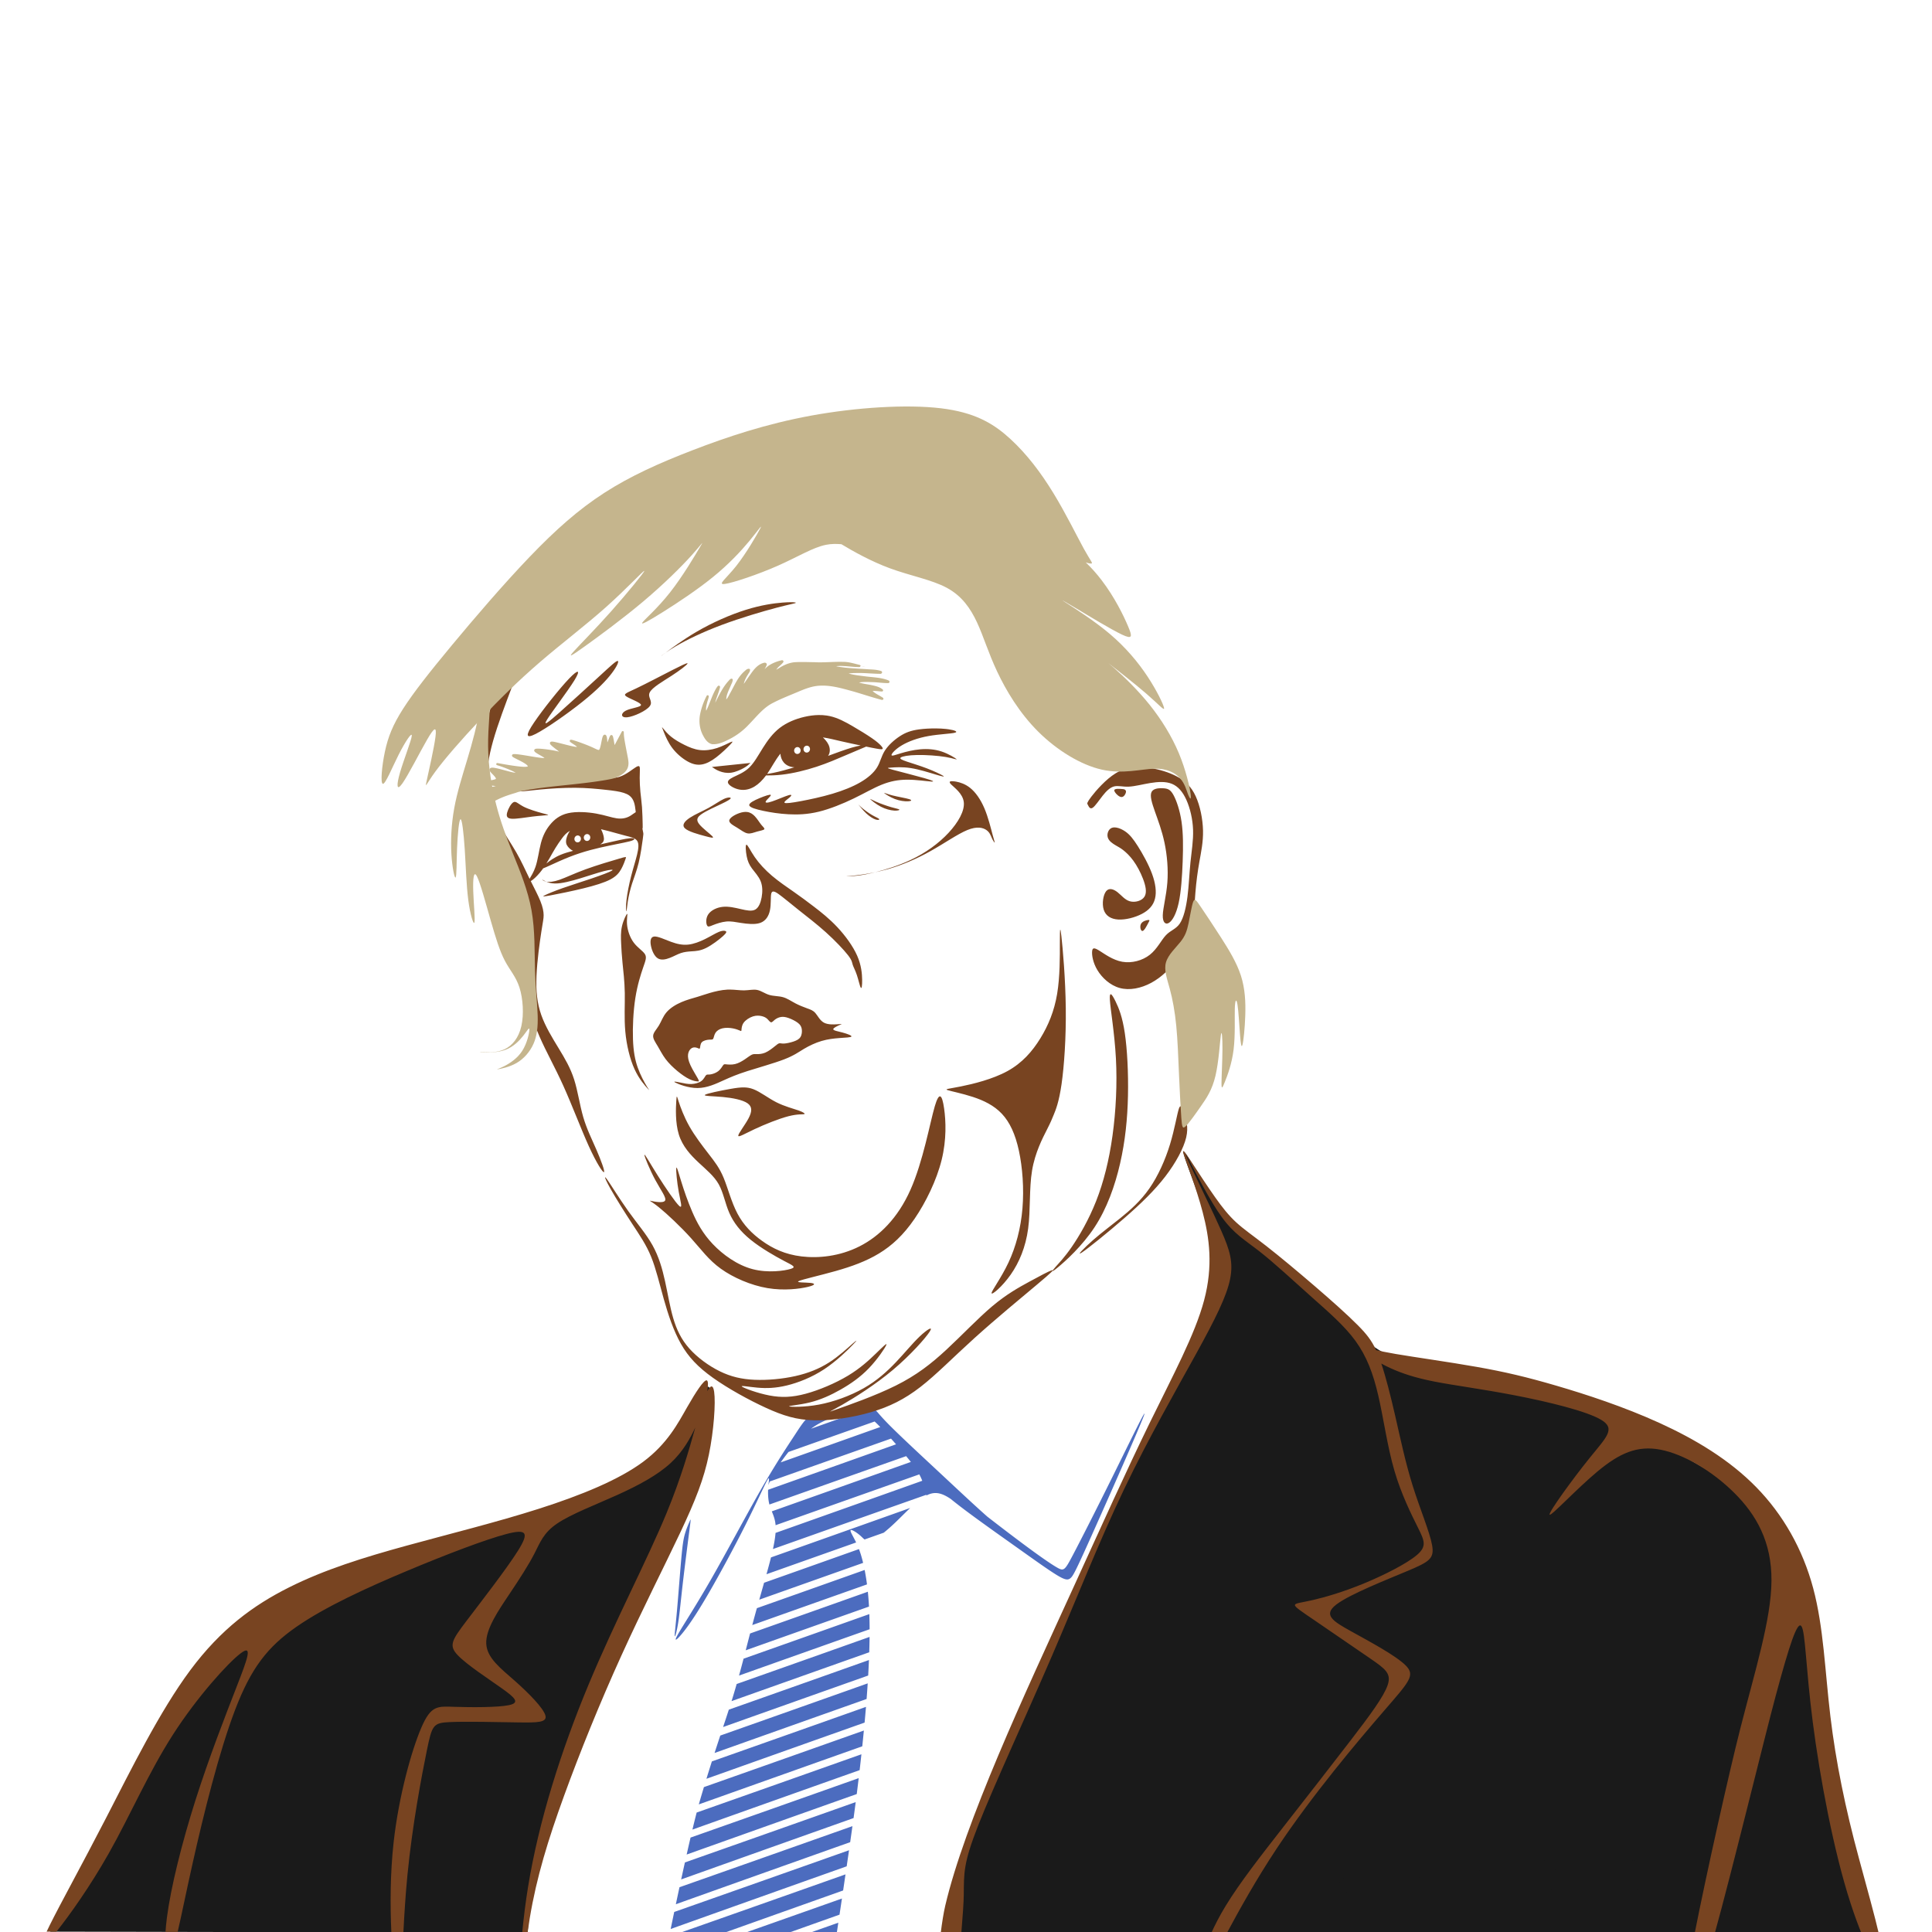 <?xml version="1.0" encoding="UTF-8"?>
<svg width="700mm" height="700mm" version="1.1" viewBox="0 0 700 700" xmlns="http://www.w3.org/2000/svg">
<g transform="translate(0,403)">
<rect y="-403" width="700" height="700" fill="#fff" style="paint-order:fill markers stroke"/>
<g transform="matrix(2.336 0 0 2.336 545.14 -372.41)">
<g transform="matrix(-.988 -.152 -.152 .988 -124.39 -4.163)">
<path transform="matrix(-.112 -.017 -.017 .112 109.04 7.736)" d="m1196.3 1926.9c-4.132-0.138-9.64 0.892-14.416 2.527-1.869 0.64-3.637 1.369-5.475 2.074 0.634 0.053 1.265 0.123 1.889 0.213a4.959 852.44 70.363 0 1-64.102 22.936c9.383-7.045 18.686-11.269 29.238-15.49 4.337-1.735 8.887-3.449 13.463-4.838-10.861-0.71-25.926-3.611-36.422-0.836-11.437 3.024-17.441 12.799-28.119 29.166-10.678 16.367-26.028 39.328-46.834 75.805-20.806 36.477-47.072 86.472-68.998 124.75-21.926 38.274-39.516 64.834-45.057 75.238-5.54 10.405 0.974 4.652 9.75-6.662 8.775-11.314 19.809-28.188 34.801-54.305 14.992-26.116 33.936-61.47 48.568-90.738 14.633-29.268 24.954-52.45 29.287-60.504 4.033-7.496 2.889-1.87 2.131 5.658 0.519-1.576 1.085-3.182 1.756-4.846a4.959 852.44 70.363 0 1 166.01-59.102c2.314 2.569 4.624 5.177 6.918 7.791a4.959 852.44 70.363 0 1-175.13 62.623c-0.251 6.671 0.171 13.788 1.842 20.195a4.959 852.44 70.363 0 1 1.418-0.506 4.959 852.44 70.363 0 1 185.72-66.119c0.812 0.976 1.646 1.971 2.418 2.91 1.425 1.732 2.765 3.388 4.051 5.008a4.959 852.44 70.363 0 1-188.86 67.541 4.959 852.44 70.363 0 1-1.457 0.519c2.13 5.25 4.375 10.672 5.131 17.856 0.039 0.368 0.063 0.753 0.094 1.131a4.959 852.44 70.363 0 1 2.832-1.012 4.959 852.44 70.363 0 1 193.88-69.02c1.489 2.755 2.832 5.64 4.064 8.756a4.959 852.44 70.363 0 1-194.62 69.605 4.959 852.44 70.363 0 1-6.207 2.213c-0.465 6.202-1.643 13.482-3.5 22.106a4.959 852.44 70.363 0 1 16.307-5.824 4.959 852.44 70.363 0 1 193.58-68.91c0.065 0.304 0.124 0.626 0.188 0.934 1.598-0.826 3.172-1.523 4.713-2.047 9.71-3.299 18.167-0.119 28.236 6.492 5.48 4.418 11.956 9.472 19.644 15.238 19.993 14.994 48.036 34.708 71.777 51.508s43.173 30.679 54.699 37.623c11.526 6.944 15.136 6.944 18.607 3.889 3.471-3.055 6.804-9.165 29.018-59.008s63.31-143.42 70.529-162.58-19.44 36.103-42.764 83.445c-23.324 47.342-43.331 86.798-54.014 107.19-10.683 20.395-12.071 21.783-20.957 16.785-8.886-4.997-25.269-16.382-48.455-33.598-14.99-11.13-32.54-24.503-47.664-36.193-18.443-16.279-38.049-34.637-59.524-54.586-28.316-26.305-59.844-55.332-75.928-71.606-16.084-16.273-16.675-19.744-20.715-20.926-0.505-0.149-1.063-0.261-1.666-0.34-0.528-0.069-1.091-0.113-1.682-0.133zm4.975 17.672c2.468 2.251 5.035 4.795 7.717 7.543a4.959 852.44 70.363 0 1-136.26 48.728c2.978-4.277 6.162-8.582 9.461-12.812 0.392-0.502 0.793-0.996 1.188-1.496a4.959 852.44 70.363 0 1 117.9-41.963zm48.99 118.32a4.959 852.44 70.363 0 1-168.25 60.16 4.959 852.44 70.363 0 1-22.318 7.959c-0.245 0.99-0.461 1.914-0.721 2.936-1.559 6.137-3.406 12.938-5.396 20.111a4.959 852.44 70.363 0 1 35.033-12.512 4.959 852.44 70.363 0 1 87.66-31.24c-4.267-8.8-8.821-15.677-7.512-16.879 1.312-1.204 8.505 3.28 13.451 7.697 2.098 1.873 3.795 3.732 5.617 5.064a4.959 852.44 70.363 0 1 26.232-9.332c5.204-4.159 11.042-9.37 17.334-15.461 5.999-5.808 12.41-12.405 18.871-18.504zm-300.84 16.5c-0.161 0.017-0.483 0.754-0.955 1.824-1.512 3.425-4.537 10.28-6.641 17.553-2.103 7.273-3.289 14.968-4.99 34.264-1.702 19.295-3.92 50.194-5.779 71.432-1.86 21.238-3.359 32.825-2.926 34.582s2.799-6.321 4.723-18.83c1.924-12.509 3.406-29.445 6.186-53.922 2.78-24.477 6.859-56.494 8.898-72.5 1.402-11.004 1.839-14.441 1.484-14.402zm230.75 39.975a4.959 852.44 70.363 0 1-88.238 31.522 4.959 852.44 70.363 0 1-41.644 14.846c-2.088 7.403-4.259 15.121-6.531 23.209a4.959 852.44 70.363 0 1 54.773-19.563 4.959 852.44 70.363 0 1 87.354-31.131c-1.849-7.707-3.75-13.771-5.713-18.883zm7.832 28.586a4.959 852.44 70.363 0 1-86.139 30.77 4.959 852.44 70.363 0 1-61.359 21.869c-1.691 6.113-3.391 12.319-5.076 18.664-0.392 1.475-0.78 2.982-1.17 4.467a4.959 852.44 70.363 0 1 74.203-26.506 4.959 852.44 70.363 0 1 82.809-29.514c-0.921-6.935-1.941-12.996-2.98-18.361-0.095-0.49-0.192-0.91-0.287-1.389zm4.451 29.797a4.959 852.44 70.363 0 1-80.658 28.809 4.959 852.44 70.363 0 1-80.541 28.701c-1.946 7.557-3.925 15.283-5.91 23.037a4.959 852.44 70.363 0 1 93.051-33.244 4.959 852.44 70.363 0 1 75.668-26.973c-0.422-7.489-0.974-14.213-1.609-20.33zm2.082 30.641a4.959 852.44 70.363 0 1-72.809 26.004 4.959 852.44 70.363 0 1-99.328 35.395c-1.984 7.655-4.032 15.383-6.15 23.146a4.959 852.44 70.363 0 1 112.08-40.049 4.959 852.44 70.363 0 1 66.641-23.76c-0.04-7.45-0.194-14.326-0.432-20.736zm0.41 31.234a4.959 852.44 70.363 0 1-63.287 22.604 4.959 852.44 70.363 0 1-118.63 42.262c-1.722 6.08-3.482 12.17-5.34 18.272-0.527 1.731-1.066 3.466-1.605 5.201a4.959 852.44 70.363 0 1 132.17-47.24 4.959 852.44 70.363 0 1 56.274-20.066c0.158-5.247 0.286-10.348 0.357-15.186 0.029-2.001 0.041-3.914 0.057-5.846zm-0.785 31.66a4.959 852.44 70.363 0 1-52.57 18.777 4.959 852.44 70.363 0 1-139.22 49.584c-2.397 7.442-5.093 15.641-7.799 23.826a4.959 852.44 70.363 0 1 153.62-54.916 4.959 852.44 70.363 0 1 44.957-16.029c0.41-7.399 0.747-14.48 1.014-21.242zm-1.649 31.971a4.959 852.44 70.363 0 1-40.988 14.643 4.959 852.44 70.363 0 1-160.8 57.258c-2.474 7.513-4.991 15.214-7.769 23.873a4.959 852.44 70.363 0 1 175.17-62.637 4.959 852.44 70.363 0 1 32.924-11.74c0.552-7.4 1.038-14.521 1.467-21.396zm-2.297 32.203a4.959 852.44 70.363 0 1-28.76 10.273 4.959 852.44 70.363 0 1-182.17 64.856c-2.359 7.472-4.792 15.263-7.391 23.799a4.959 852.44 70.363 0 1 196.16-70.16 4.959 852.44 70.363 0 1 20.322-7.246c0.665-7.385 1.284-14.581 1.84-21.522zm-2.846 32.4a4.959 852.44 70.363 0 1-15.982 5.709 4.959 852.44 70.363 0 1-202.93 72.228c-1.679 5.61-3.389 11.372-5.172 17.482-0.56 1.919-1.147 4.009-1.754 6.221a4.959 852.44 70.363 0 1 216.46-77.438 4.959 852.44 70.363 0 1 7.254-2.586c0.762-7.415 1.465-14.592 2.129-21.617zm-3.281 32.555a4.959 852.44 70.363 0 1-2.769 0.988 4.959 852.44 70.363 0 1-222.73 79.256c-1.784 6.96-3.696 14.738-5.736 23.352a4.959 852.44 70.363 0 1 228.86-81.893c0.845-7.426 1.628-14.623 2.383-21.703zm-3.66 32.684a4.959 852.44 70.363 0 1-230.14 81.867c-1.699 7.342-3.466 15.132-5.279 23.262a4.959 852.44 70.363 0 1 232.81-83.338c0.916-7.433 1.78-14.669 2.613-21.791zm-4.012 32.807a4.959 852.44 70.363 0 1-233.79 83.139c-1.66 7.539-3.343 15.265-5.062 23.258a4.959 852.44 70.363 0 1 235.96-84.498c1.08-7.976 2.034-15.226 2.891-21.898zm-4.398 32.941a4.959 852.44 70.363 0 1-236.75 84.154c-1.627 7.635-3.267 15.405-4.92 23.295a4.959 852.44 70.363 0 1 238.6-85.478c1.081-7.673 2.102-14.988 3.062-21.971zm-4.625 33.023a4.959 852.44 70.363 0 1-239.26 85.018c-1.604 7.711-3.212 15.523-4.816 23.344a4.959 852.44 70.363 0 1 240.91-86.34c1.066-7.4 2.174-15.029 3.168-22.022zm-4.768 33.072a4.959 852.44 70.363 0 1-227.16 80.701h60.191a4.959 852.44 70.363 0 1 163.78-58.656c1.12-7.658 2.122-14.664 3.191-22.045zm-4.814 33.086a4.959 852.44 70.363 0 1-133.89 47.615h59.324a4.959 852.44 70.363 0 1 71.303-25.52c1.094-7.394 2.201-14.851 3.266-22.096zm-4.895 33.115a4.959 852.44 70.363 0 1-40.732 14.5h38.59c0.733-4.918 1.417-9.613 2.143-14.5z" fill="#4c6cbf" style="paint-order:fill markers stroke"/>
<path transform="matrix(-.112 -.017 -.017 .112 104.12 50.132)" d="m986.47 1520.9c-3.465 0.218-10.595 13.74-18.92 29.449-9.515 17.953-20.593 38.762-34.846 54.58-14.252 15.818-31.675 26.643-54.936 38.824-23.26 12.181-52.356 25.717-82.299 37.434-29.943 11.716-60.731 21.613-95.453 31.469s-73.373 19.666-113.72 33.158-82.384 30.665-127.55 53.547c-45.167 22.881-93.465 51.474-131.53 86.703-38.06 35.23-65.885 77.1-102.13 140.75-36.242 63.65-80.899 149.08-114.86 205.2-8.55 14.131-16.31 26.174-23.531 37.041h653.88c1.643-20.813 3.762-41.532 7.32-62.777 6.892-41.151 19.155-84.287 30.594-120.24 11.439-35.95 22.053-64.706 35.057-99.852 13.004-35.146 28.395-76.672 45.67-113.97s36.434-70.378 53.498-102.65c17.064-32.27 32.033-63.73 43.789-96.254s20.296-66.1 25.836-94.797 8.078-52.51 5.371-56.865c-0.338-0.544-0.759-0.783-1.254-0.752z" fill="#1a1a1a" style="paint-order:fill markers stroke"/>
<path transform="matrix(-.112 -.017 -.017 .112 104.12 50.132)" d="m1637.2 1197.8c-0.486 0.024-0.538 0.989-0.024 3.156 1.569 6.604 8.395 24.378 15.992 44.85s15.967 43.643 21.352 65.564c5.384 21.921 7.779 42.581 2.412 68.422-5.367 25.841-18.493 56.851-32.682 88.297-14.189 31.446-29.442 63.325-51.182 108.93-21.74 45.607-49.963 104.94-73.496 157.03s-42.371 96.949-58.279 133.11c-15.908 36.156-28.888 63.61-46.322 101.92-17.434 38.31-39.32 87.47-54.869 131.64-15.549 44.17-24.76 83.347-30.92 118.22-3.224 18.255-5.599 35.27-7.451 50.146h1264.5c-12.273-36.804-24.686-77.895-35.898-121.39-17.197-66.715-31.557-138.97-41.816-199.05-10.259-60.078-16.423-107.98-28.775-149.28s-27.564-84.321-57.588-116.8c-30.024-32.474-74.864-54.409-114.61-78.031-39.743-23.622-77.728-40.607-126.62-56.484-48.893-15.877-108.71-30.648-152.88-41.024-44.169-10.375-72.703-16.357-94.533-24.49-21.83-8.134-36.962-18.42-50.299-30.022s-24.884-24.524-41.301-39.385c-16.416-14.86-37.712-31.668-56.432-47.082s-34.87-29.442-47.52-40.342c-12.65-10.899-21.803-18.674-33.613-32.428-11.811-13.754-26.287-33.497-36.963-49.465s-17.558-28.168-22.836-36.541c-3.299-5.233-5.974-8.97-7.133-9.426-0.087-0.034-0.165-0.05-0.234-0.047z" fill="#1a1a1a" style="paint-order:fill markers stroke"/>
<path d="m-8.175 120.59c0.075-0.107 0.353-0.171 1.327-0.321s2.645-0.385 4.165-0.428c1.52-0.043 2.89 0.107 3.972 0.567 1.081 0.46 1.873 1.231 2.419 2.087 0.546 0.856 0.846 1.798 1.092 2.623 0.246 0.824 0.439 1.531 0.578 1.948 0.139 0.418 0.225 0.546 0.171 0.557-0.054 0.011-0.246-0.096-0.653-0.364-0.407-0.268-1.028-0.696-1.82-1.188s-1.756-1.049-2.58-1.477c-0.824-0.428-1.509-0.728-2.205-1.017-0.696-0.289-1.402-0.567-2.098-0.814-0.696-0.246-1.381-0.46-1.98-0.685-0.6-0.225-1.113-0.46-1.467-0.642s-0.546-0.31-0.707-0.45-0.289-0.289-0.214-0.396z" fill="#fff" style="paint-order:fill markers stroke"/>
<path d="m-41.415 100.64c0.043-0.214 0.514-0.3 1.584-0.535 1.07-0.235 2.741-0.621 4.282-0.707 1.542-0.086 2.955 0.128 4.154 0.707 1.199 0.578 2.184 1.52 2.976 2.569 0.792 1.049 1.392 2.205 2.013 3.19 0.621 0.985 1.263 1.798 1.649 2.227s0.514 0.471 0.193 0.428c-0.321-0.043-1.092-0.171-2.227-0.471s-2.633-0.771-3.961-1.306c-1.327-0.535-2.484-1.135-3.511-1.691-1.028-0.557-1.927-1.071-2.719-1.52s-1.477-0.835-2.077-1.156c-0.6-0.321-1.113-0.578-1.563-0.878s-0.835-0.642-0.792-0.856z" fill="#fff" style="paint-order:fill markers stroke"/>
<path transform="matrix(-.112 -.017 -.017 .112 104.12 50.132)" d="m1097.2 446.1c-2.906 0.02-6.65 0.182-11.139 0.547-11.969 0.973-29.223 3.384-50.221 10.004-20.998 6.62-45.737 17.447-67.707 30.389-18.177 10.708-33.968 22.494-42.102 28.611 3.438-2.381 7.856-5.322 13.723-8.775 15.161-8.924 37.067-19.623 63.055-29.414 25.987-9.791 56.066-18.678 74.84-23.668 18.774-4.99 26.261-6.09 26.662-6.873 0.1-0.196-0.245-0.372-1.002-0.51-1.135-0.208-3.203-0.331-6.109-0.311zm-171.17 69.551c-5.445 3.772-7.766 5.764-4.461 3.34 0.931-0.683 2.764-2.063 4.461-3.34zm-199.82 5.279c-4.115-0.296-14.984 10.679-25.371 32.393-11.437 23.908-22.295 60.843-25.254 95.605-1.3 15.272-1.076 30.126 0.324 44.408-0.306 0.019-0.711 0.039-0.996 0.059-6.234 0.433-7.13 1.093-0.881 1.855 0.572 0.07 1.434 0.147 2.113 0.219 0.29 2.723 0.619 5.428 0.992 8.107-5.799 1.124-11.295 2.202-14.385 2.875-5.347 1.165-3.347 1.076 4.309 0.463 3.027-0.242 6.477-0.506 10.434-0.832 0.37 2.477 0.777 4.928 1.213 7.365-5.226 2.697-10.449 5.497-13.59 7.305-5.441 3.131-4.663 3.251-0.969 1.232 3.388-1.851 9.226-5.482 14.713-7.678 0.531 2.914 1.096 5.808 1.715 8.662-3.062 2.961-5.458 5.866-6.051 6.58-0.733 0.883 1.243-1.6 6.146-5.023 0.066-0.046 0.159-0.1 0.227-0.146 1.565 7.034 3.371 13.884 5.394 20.512 8.732 28.602 21.265 53.215 31.643 78.887 10.377 25.672 18.601 52.411 20.605 78.188 2.005 25.777-2.21 50.599-1.014 73.863 1.197 23.264 7.809 44.981 16.93 65.883 9.121 20.902 20.758 40.997 32.795 67.522 12.037 26.524 24.48 59.485 35.051 82.598 10.571 23.113 19.269 36.386 20.811 35.43 1.541-0.956-4.08-16.143-10.406-30.648-6.326-14.505-13.35-28.318-18.18-44.781-4.83-16.463-7.467-35.565-12.582-51.476-5.115-15.911-12.709-28.62-21.293-42.676-8.584-14.056-18.152-29.453-23.85-45.453-5.697-16-7.519-32.599-6.682-53.563s4.329-46.276 6.543-60.668c2.214-14.392 3.143-17.834 3.082-22.619-0.06-4.785-1.108-10.913-4.578-19.406-3.086-7.555-8.124-17.094-13.139-27.113 0.921-0.554 1.957-1.271 3.049-2.141 3.849-3.067 8.224-7.739 12.115-12.91 0.603-0.801 1.173-1.629 1.752-2.449 2.043-0.761 5.076-2.114 9.234-4.023 7.116-3.268 17.118-7.92 26.855-11.77 9.738-3.849 19.209-6.891 28.461-9.408 9.252-2.517 18.28-4.506 25.988-6.135 7.708-1.629 14.093-2.897 19.908-4.113 5.816-1.216 11.061-2.379 13.238-3.734 2.178-1.355 1.29-2.898-4.99-2.314-6.28 0.583-17.953 3.291-29.625 5.998-3.697 0.857-7.271 1.692-10.955 2.547 3.716-2.228 5.24-4.58 5.076-8.234-0.178-3.97-2.315-9.372-4.047-12.6 3.295 0.738 6.561 1.528 9.699 2.352 9.059 2.378 17.143 4.749 24.184 6.535 7.04 1.786 13.049 2.993 15.682 6.914 2.633 3.921 1.891 10.558-0.086 18.836-1.977 8.278-5.191 18.199-8.045 29.438-2.854 11.238-5.35 23.807-6.354 33.076-1.004 9.269-0.52 15.249-0.086 15.176 0.434-0.073 0.817-6.203 1.938-13.488 1.121-7.285 2.981-15.721 5.709-24.307 2.728-8.586 6.319-17.318 9.057-28.717 2.738-11.399 4.62-25.462 5.561-32.492 0.941-7.03 0.942-7.024 0.455-9.352-0.232-1.107-0.585-2.813-0.977-4.873 0.463-0.552 0.41-2.371 0.311-6.338-0.137-5.499-0.348-15.121-0.951-23.092-0.603-7.971-1.598-14.317-2.254-21.029-0.656-6.712-0.971-13.799-0.971-19.285-9e-5 -5.487 0.315-9.381 0.209-12.352-0.106-2.97-0.636-5.022-5.281-2.225-4.645 2.798-13.432 10.466-22.748 13.395-3.529 1.109-7.137 1.538-10.936 1.555 10.072-2.825 16.418-7.084 19.434-11.596 3.62-5.416 2.515-11.156 1.064-18.543-1.451-7.387-3.245-16.404-4.158-22.121-0.913-5.717-0.941-8.11-0.971-10.5l-11.752 22.07c-1.047-6.133-2.095-12.275-2.871-14.977-0.776-2.702-1.286-1.982-2.602 1.397-1.316 3.379-3.439 9.414-4.412 9.266s-0.792-6.476-1.451-9.965c-0.659-3.489-2.155-4.116-3.394 0.07-1.239 4.186-2.226 13.181-4.127 16.475-1.901 3.294-4.711 0.873-13.1-2.805-8.389-3.678-22.362-8.615-26.217-9.406-3.855-0.792 2.409 2.561 6.158 5.324 3.749 2.763 5.003 4.945-0.664 4.273-5.667-0.671-18.25-4.195-25.746-5.945-7.496-1.75-9.888-1.718-6.777 1.346 3.11 3.064 11.715 9.159 14.365 11.359 2.65 2.201-0.668 0.493-9.744-1.301-9.076-1.794-23.913-3.675-26.871-2.539-2.959 1.136 5.968 5.302 10.686 8.213 4.718 2.911 5.256 4.582-0.666 4.269-5.922-0.312-18.295-2.612-27.434-4.018-9.138-1.405-15.034-1.913-13.299-0.254 1.735 1.659 11.107 5.489 16.711 9.135 5.604 3.646 7.457 7.112-0.723 7.248-8.179 0.137-26.405-3.063-33.756-4.393-7.351-1.329-3.851-0.789 3.131 1.678 6.982 2.466 17.446 6.861 20.873 9.18 3.427 2.319-0.192 2.558-7.131 1.092-6.939-1.465-17.194-4.634-23.385-5.785-6.191-1.151-8.313-0.282-5.816 2.887 2.497 3.168 9.616 8.64 7.389 11.482-1.512 1.93-7.335 2.615-12.869 3.012-0.798-16.545 1.899-34.231 7.785-55.33 6.653-23.85 17.357-52.048 25.775-74.434 8.418-22.386 14.544-38.953 11.598-41.793-0.184-0.178-0.4-0.303-0.652-0.373-0.118-0.033-0.244-0.055-0.377-0.065zm134.19 6.098c-2.242-0.063-9.471 6.705-24.887 20.938-15.415 14.232-39.013 35.927-54.66 49.842-15.648 13.915-23.347 20.047-16.623 9.262 6.724-10.785 27.871-38.486 36.877-53.141 9.006-14.655 5.876-16.263-7.201-2.529-13.078 13.733-36.146 42.858-47.818 60.197-11.672 17.339-11.966 22.921 2.398 15.559 14.364-7.363 43.363-27.652 63.916-44.189 20.553-16.537 32.648-29.313 40.07-39.146 7.422-9.834 10.169-16.728 7.928-16.791zm225.34 0.045c-1.998-0.093-9.357 2.453-14.381 5.109-5.359 2.833-8.069 5.795-10.617 8.639-2.548 2.844-4.933 5.571-5.525 5.762-0.593 0.191 0.61-2.154 2.83-5.611 2.22-3.457 5.456-8.027 5.297-9.74-0.159-1.713-3.712-0.569-6.936 1.185-3.224 1.755-6.121 4.122-10.371 9.799s-9.845 14.654-12.524 18.328c-2.679 3.675-2.428 2.027-2.047-0.447 0.381-2.475 0.892-5.775 3.102-10.078 2.21-4.303 6.119-9.609 6.055-11.025-0.064-1.416-4.105 1.06-7.783 4.856-3.678 3.795-6.999 8.909-10.73 15.791-3.732 6.883-7.863 15.514-10.428 19.352s-3.536 2.846-3.768 0.699c-0.232-2.147 0.273-5.446 2.356-10.754 2.083-5.308 5.742-12.624 6.439-15.33 0.697-2.706-1.566-0.805-4.494 2.684-2.928 3.489-6.524 8.569-10.055 15.061-3.531 6.491-6.993 14.387-8.697 17.225-1.704 2.838-1.644 0.601-1.221-2.148 0.423-2.749 1.209-6.011 2.975-11.086 1.766-5.075 4.511-11.968 4.289-13.268-0.222-1.299-3.411 2.993-6.857 10.764-3.446 7.77-7.147 19.012-9.549 22.727-2.402 3.715-3.501-0.107-2.834-5.352s3.098-11.914 3.773-14.48c0.676-2.567-0.402-1.044-2.58 3.967-2.178 5.011-5.456 13.518-6.777 21.191-1.321 7.674-0.684 14.528 1.43 20.902 2.114 6.374 5.709 12.277 9.197 15.205 3.488 2.928 6.873 2.886 10.637 2.199 3.764-0.687 7.907-2.022 14.135-5.004 6.228-2.982 14.536-7.612 22.699-14.939 8.163-7.328 16.18-17.354 23.295-24.279 7.115-6.925 13.334-10.75 20.787-14.387 7.453-3.637 16.139-7.084 25.326-11.018 9.188-3.933 18.877-8.357 29.258-9.996 10.381-1.639 21.462-0.497 35.449 2.779 13.987 3.277 30.898 8.696 41.106 11.812 10.208 3.117 13.739 3.943 15.506 4.356 1.767 0.413 1.763 0.411-2.129-1.736-3.892-2.147-11.676-6.441-13.303-8.66-1.626-2.219 2.901-2.367 6.928-2.029 4.027 0.338 7.556 1.166 7.525 0.457-0.031-0.709-3.623-2.953-9.291-4.527-5.668-1.575-13.399-2.481-18.584-3.561-5.185-1.079-7.809-2.328-6.539-3.258 1.27-0.93 6.434-1.544 12.629-1.576 6.195-0.032 13.426 0.521 19.535 1.039 6.11 0.518 11.098 1.002 11.342 0.336 0.244-0.666-4.258-2.485-11.109-3.68-6.851-1.194-16.049-1.763-25.576-2.947-9.527-1.184-19.385-2.984-21.572-4.305-2.187-1.321 3.294-2.167 9.256-2.516 5.962-0.349 12.415-0.203 19.529 0.188 7.115 0.391 14.885 1.029 17.883 0.785 2.998-0.244 1.2-1.367-2.627-2.096-3.828-0.729-9.683-1.066-16.662-1.436-6.979-0.37-15.079-0.772-23.549-1.512-8.47-0.74-17.309-1.819-19.654-3.023-2.346-1.205 1.798-2.538 7.168-2.697 5.37-0.159 11.971 0.857 18.652 1.322 4.405 0.307 8.237 0.372 11.191 0.41-0.928-0.094-1.94-0.22-3.027-0.42-4.653-0.857-10.259-2.845-16.604-3.68-6.344-0.835-13.424-0.518-20.234-0.158-6.81 0.36-13.344 0.762-20.641 0.625-7.296-0.137-15.348-0.816-22.824-0.699-7.476 0.117-14.372 1.03-20.557 3.736-6.184 2.707-11.654 7.208-13.865 7.854-2.211 0.645-1.156-2.57 2.047-6.016 3.203-3.446 8.555-7.127 7.223-7.613-0.083-0.03-0.193-0.049-0.326-0.055zm108.81 6.426c3.046 0.306 4.967 0.139 3.791 0.066-0.523-0.032-2.265-0.047-3.791-0.066zm-238.77-3.494c-1.673-3e-3 -8.686 3.356-20.463 9.393-14.357 7.359-35.798 18.697-49.162 25.084-13.364 6.387-18.653 7.825-13.812 11.102 4.84 3.276 19.815 8.392 20.174 11.543 0.359 3.151-13.891 4.336-20.932 8.035-7.041 3.699-6.868 9.918 1.996 9.029 8.864-0.889 26.406-8.88 31.078-15.479 4.672-6.599-3.534-11.799-0.236-18.605 3.297-6.807 18.102-15.229 29.986-22.969 11.884-7.74 20.852-14.803 21.697-16.643 0.106-0.23 0.084-0.374-0.062-0.443-0.064-0.03-0.152-0.047-0.264-0.047zm179.98 70.564c-6.379 0.112-12.91 1.014-19.455 2.547-11.968 2.802-23.981 7.708-33.559 15.098-9.578 7.39-16.727 17.267-23.07 27.406-6.343 10.139-11.883 20.541-18.978 27.33-7.095 6.789-15.742 9.962-21.535 12.869-5.793 2.907-8.736 5.556-6.844 8.801 1.892 3.245 8.619 7.092 15.471 8.287 6.851 1.195 13.83-0.264 20.344-4.188 5.66-3.409 10.965-8.682 15.838-15.27 5.785 0.065 13.455-0.138 22-1.141 15.047-1.766 32.005-5.913 47.125-10.904 15.12-4.991 28.397-10.828 39.699-15.703 11.302-4.875 20.627-8.785 26.199-11.164 0.812-0.347 1.369-0.597 2.019-0.881 2.331 0.466 5.255 1.075 7.182 1.451 10.24 1.997 13.816 2.545 15.043 1.889 1.227-0.657 0.106-2.513-2.189-4.977s-5.761-5.531-12.381-10.066c-6.619-4.536-16.389-10.539-26.34-16.291-9.951-5.752-20.076-11.249-31.104-13.648-1.379-0.3-2.773-0.554-4.178-0.758-3.688-0.538-7.46-0.755-11.287-0.688zm-214.41 16.965c-0.012 9e-5 -0.019 0.011-0.019 0.031-4.1e-4 0.053 0.04 0.17 0.09 0.326 0.201 0.627 0.602 1.884 2.625 6.881 2.023 4.997 5.646 13.691 11.434 21.348 5.788 7.657 13.726 14.248 20.777 18.219 7.051 3.971 13.21 5.316 19.537 4.299 6.327-1.017 12.817-4.396 20.039-9.951s15.173-13.286 19.098-17.459c3.924-4.173 3.821-4.786 0.205-3.164-3.616 1.622-10.811 5.515-18.459 8.02-7.648 2.505-15.784 3.641-23.312 2.781-7.529-0.86-14.453-3.717-21.203-7.043-6.75-3.326-13.333-7.122-18.461-11.293-5.128-4.171-8.806-8.719-10.645-10.99-1.206-1.491-1.62-2.005-1.705-2.004zm375.21 1.055c-7.91-0.052-16.238 0.416-23.156 1.375-11.07 1.534-18.534 4.327-26.357 9.455-7.823 5.128-16.009 12.593-20.691 20.172-4.682 7.579-5.865 15.273-10.369 22.602-4.504 7.328-12.33 14.284-22.84 20.406-10.51 6.123-23.701 11.414-38.303 15.781-14.602 4.367-30.607 7.81-42.926 10.137-12.319 2.327-20.947 3.534-22.447 2.318-1.501-1.216 4.119-4.849 7.062-7.496 2.943-2.647 3.196-4.296-1.816-2.814-5.012 1.482-15.282 6.09-22.115 8.418-6.834 2.328-10.22 2.372-8.855-0.092 1.365-2.464 7.478-7.434 6.822-8.66-0.656-1.226-8.078 1.291-15.447 4.379-7.369 3.088-14.689 6.744-14.033 9.799 0.656 3.054 9.287 5.509 19.373 7.623 10.086 2.114 21.631 3.893 34.191 4.559 12.56 0.666 26.137 0.219 41.637-3.588 15.5-3.807 32.923-10.974 47.672-18.133 14.749-7.158 26.826-14.31 38.381-19.004 11.555-4.694 22.593-6.937 35.258-6.959 12.665-0.022 26.947 2.178 32.535 2.475 5.588 0.296 2.461-1.312-9.539-4.705-12-3.393-32.898-8.579-42.611-11.197-9.713-2.618-8.297-2.683-2.746-3.096 5.551-0.413 15.238-1.174 26.92 0.623 11.682 1.797 25.373 6.154 34.25 8.785 8.877 2.631 12.955 3.543 10.143 1.703v-4e-3c-2.813-1.84-12.517-6.424-22.488-10.209-9.972-3.785-20.197-6.766-27.158-9.104-6.961-2.338-10.645-4.031-8.424-5.658 2.221-1.627 10.344-3.192 22.48-3.436 12.137-0.244 28.3 0.834 39.133 2.641 10.833 1.806 16.35 4.343 14.617 2.811-1.733-1.533-10.717-7.135-20.223-10.285-9.506-3.15-19.528-3.849-29.371-2.971-9.844 0.878-19.506 3.332-26.887 5.574-7.38 2.242-12.476 4.27-12.455 2.303 0.021-1.967 5.16-7.928 14.146-13.299 8.986-5.371 21.822-10.149 36.58-12.803 14.758-2.654 31.44-3.185 36.316-4.688 4.267-1.314-0.51-3.373-9.01-4.604-1.214-0.176-2.507-0.335-3.857-0.473-4.052-0.412-8.646-0.631-13.392-0.662zm-154.8 12.621c0.147 0.02 0.292 0.034 0.439 0.055 7.548 1.049 15.517 3.088 25.508 5.363 8.217 1.871 17.312 3.78 25.858 5.529-3.317 0.602-7.329 1.518-12.102 2.922-9.055 2.663-20.772 7.034-32.574 11.396 0.442-0.644 0.845-1.307 1.164-2.018 1.714-3.819 1.606-8.621-0.51-13.168-1.859-3.996-5.21-7.703-7.783-10.08zm-58.154 22.436c0.249 4.684 2.045 9.027 4.766 12.146 3.633 4.165 8.871 6.142 14.441 6.389-2.135 0.651-4.297 1.316-6.289 1.9-11.64 3.415-20.717 5.68-28.932 6.949-0.737 0.114-1.385 0.183-2.102 0.281 0.218-0.312 0.438-0.612 0.654-0.93 5.456-8.026 10.32-17.686 16.621-25.721 0.272-0.347 0.562-0.675 0.84-1.016zm-41.004 12.732-52.795 5.609c3.063 2.062 6.127 4.127 10.447 5.787 4.321 1.66 9.9 2.917 16.113 1.982 6.213-0.934 13.058-4.059 17.537-6.654 4.479-2.595 6.589-4.661 8.697-6.725zm531.23 4.547c-10.621 0.101-20.863 2.378-31.004 8.627-13.521 8.332-26.898 23.763-33.226 32.055-6.329 8.291-5.674 9.518-5.346 10.133 0.329 0.615 0.333 0.615 1.199 2.295 0.866 1.679 2.601 5.04 6.049 2.758 3.448-2.283 8.602-10.213 13.666-16.609 5.064-6.397 10.035-11.261 15.594-12.656 5.559-1.395 11.714 0.677 20.078 0.275 8.364-0.402 18.94-3.28 29.48-5.035 10.54-1.756 21.052-2.39 29.529 1.023 8.478 3.414 14.93 10.879 19.963 22.064s8.651 26.098 9.201 40.814c0.551 14.717-1.966 29.247-3.488 44.629-1.522 15.382-2.05 31.623-3.963 46.805-1.913 15.182-5.21 29.306-10.486 37.08-5.277 7.774-12.532 9.19-18.916 15.945-6.384 6.755-11.902 18.849-22 26.865-10.098 8.016-24.769 11.952-37.787 9.668-13.018-2.284-24.364-10.778-31.305-15.084-6.94-4.305-9.461-4.41-9.967 0.717-0.506 5.127 0.996 15.485 7.275 25.877 6.28 10.392 17.342 20.82 30.717 24.426 13.375 3.606 29.064 0.393 43.031-7.168 13.968-7.56 26.212-19.464 35.602-32.936 9.389-13.472 15.918-28.505 19.449-44.145 3.531-15.639 4.062-31.876 5.225-46.754 1.163-14.878 2.958-28.389 5.326-41.955 2.368-13.566 5.305-27.181 4.924-43-0.382-15.819-4.078-33.83-10.096-46.857-6.018-13.028-14.354-21.063-26.207-27.248-10.372-5.412-23.434-9.405-36.277-11.346-1.835-0.277-3.665-0.513-5.482-0.705-3.635-0.383-7.218-0.592-10.758-0.559zm-255.41 19.873c-3.085 0.074-4.084 1.242-0.891 4.475 4.258 4.311 15.979 12.307 17.387 24.203 1.407 11.896-7.491 27.687-20.824 42.1s-31.097 27.441-52.031 37.307c-15.928 7.506-33.67 13.17-48.348 16.844 5.601-1.182 11.463-2.579 17.434-4.295 19.138-5.499 39.014-13.98 58.109-24.691 19.095-10.711 37.406-23.653 50.621-29.078 13.215-5.425 21.335-3.332 26.041-0.076 4.706 3.256 5.993 7.675 7.568 11.154 1.576 3.479 3.437 6.015 3.85 6.078 0.413 0.063-0.625-2.344-2.949-10.994-2.324-8.65-5.942-23.578-11.219-35.926-5.276-12.348-12.213-22.138-19.74-28.078-6.586-5.198-13.632-7.454-19.078-8.424-0.778-0.139-1.522-0.25-2.228-0.342-1.414-0.182-2.673-0.281-3.701-0.256zm-104.71 124.93c-12.352 2.607-23.3 4.056-30.393 4.807-5.105 0.54-8.197 0.728-9.684 0.785 0.071 3.7e-4 0.049-3e-3 0.127-2e-3 2.95 0.032 11.05 0.436 27.152-2.715 3.851-0.754 8.183-1.72 12.797-2.875zm-40.076 5.592c-1.28-7e-3 -1.436 0.056 0 0zm-491.34-125.25c6.101 0.543 12.874 1.113 15.805 1.695 4.443 0.882-0.073 1.779-8.685 3.439-1.908 0.368-4.267 0.825-6.453 1.246-0.139-1.035-0.312-2.061-0.422-3.103-0.114-1.084-0.161-2.185-0.244-3.277zm921.76 3.769c-4.897 0.158-10.014 1.351-11.971 5.164-2.61 5.084 0.391 14.834 4.609 26.738 4.219 11.904 9.656 25.968 13.252 42.842 3.595 16.873 5.352 36.562 3.978 54.641-1.373 18.079-5.88 34.564-6.144 44.508-0.264 9.944 3.711 13.368 8.365 10.566 4.654-2.801 9.981-11.83 13.332-27.215 3.351-15.385 4.722-37.12 5.408-57.137 0.686-20.016 0.686-38.306-1.662-54.146-2.348-15.84-7.038-29.214-11.111-36.598-3.564-6.461-6.648-8.32-11.273-9.002-0.661-0.097-1.355-0.173-2.084-0.232-1.459-0.119-3.067-0.181-4.699-0.129zm-58.502 0.992c-0.769 0.029-1.49 0.093-2.105 0.209-2.46 0.465-3.225 1.753-1.524 4.406 1.701 2.653 5.869 6.672 9.117 6.609 3.248-0.062 5.568-4.202 5.949-6.68 0.381-2.478-1.182-3.28-1.963-3.682-0.391-0.201-0.587-0.303-0.945-0.375-0.358-0.073-0.88-0.114-1.922-0.203-1.563-0.135-4.299-0.371-6.607-0.285zm-743.07 0.055c15.91 0.059 29.633 1.373 42.553 2.764 4.845 0.521 9.577 1.052 13.947 1.766 7.284 1.19 13.568 2.891 17.709 5.891 6.625 4.799 7.761 12.931 8.629 20.229 0.105 0.883 0.199 1.706 0.299 2.562-2.177 1.229-4.826 3.515-7.809 5.262-4.949 2.898-10.784 4.249-18.092 3.266-7.308-0.983-16.083-4.302-28.137-6.438-12.054-2.135-27.385-3.085-38.76-0.473-11.375 2.612-18.799 8.787-24.518 15.785-5.719 6.998-9.737 14.824-12.443 25.1-2.706 10.276-4.102 23.008-7.432 32.768-2.463 7.219-5.971 12.784-8.031 16.285-0.074-0.151-0.145-0.285-0.219-0.436-5.608-11.41-10.932-23.368-18.006-35.6-7.074-12.232-15.894-24.734-23.551-39.643-4.615-8.986-8.787-18.854-11.814-29.301 4.259-2.49 9.192-5.066 14.043-7.166 7.46-3.23 14.55-5.319 22.893-7.816 0.197-0.059 0.417-0.124 0.615-0.184 0.161 0.24 0.573 0.409 1.328 0.482 3.528 0.344 14.115-1.214 28.455-2.59 14.341-1.376 32.43-2.573 48.34-2.514zm-107.38 3.828c0.44-0.017 0.763-0.016 0.975 4e-3 1.27 0.12-1.434 0.974-6.738 3.441-1.474 0.686-3.23 1.544-5.01 2.428-0.339-1.652-0.672-3.304-0.943-4.979 3.601-0.29 7.974-0.664 10.041-0.801 0.679-0.045 1.236-0.077 1.676-0.094zm530.83 2.305c-0.178-0.01-0.176 0.075 0.022 0.275 1.055 1.069 7.698 5.471 14.476 8.062s13.689 3.369 18.076 3.135c4.387-0.234 6.248-1.479 1.732-2.941-4.515-1.462-15.402-3.136-23.107-5.102-5.779-1.474-9.771-3.113-10.961-3.389-0.099-0.023-0.179-0.038-0.238-0.041zm-537.43 5.066c0.355-5e-3 0.684 5e-3 0.986 0.029 1.246 0.098 2.014 0.43 2.082 0.963 0.132 1.042-2.436 2.856-5.436 5.143-0.508-1.882-0.989-3.777-1.414-5.693 1.423-0.282 2.715-0.427 3.781-0.441zm325.11 1.693c-1.661 4e-3 -4.221 0.565-7.262 1.947-5.561 2.527-12.734 7.791-21.213 12.457-8.479 4.666-18.26 8.73-25.346 13.41-7.086 4.68-11.484 9.975-6.805 14.475 4.679 4.5 18.447 8.21 27.43 10.586 8.982 2.376 13.197 3.426 10.117 0.166-3.08-3.26-13.455-10.824-17.957-16.492-4.502-5.668-3.123-9.438 3.545-13.982 6.668-4.545 18.627-9.866 26.791-13.783 8.164-3.918 12.532-6.43 12.74-7.791 0.078-0.51-0.428-0.858-1.385-0.961-0.199-0.021-0.419-0.032-0.656-0.031zm193.17 1.586c-0.199-0.037-0.136 0.101 0.229 0.473 1.457 1.489 7.702 6.678 14.217 10.072 6.514 3.395 13.298 4.998 18.174 5.326 4.875 0.328 7.836-0.621 7.254-1.414-0.582-0.794-4.708-1.427-11.039-3.244-6.331-1.818-14.88-4.825-20.81-7.426-4.448-1.951-7.426-3.674-8.024-3.787zm-486.62 5.021c-0.642-0.05-1.272 0.06-1.916 0.371-3.436 1.658-7.353 9.02-8.744 14.178-1.391 5.158-0.254 8.119 6.256 8.523 6.51 0.404 18.371-1.747 28.314-3.004 9.944-1.256 17.953-1.619 20.6-2.008 2.646-0.389-0.073-0.807-7.141-2.689-7.068-1.882-18.502-5.236-25.693-8.93-5.394-2.77-8.41-5.731-11.029-6.34-0.218-0.051-0.432-0.085-0.646-0.102zm470.02 2.172c-0.012-0.011 0.152 0.177 0.506 0.617 1.414 1.762 5.882 7.522 10.557 11.9s9.554 7.378 13.045 8.479c3.491 1.1 5.582 0.298 4.629-0.834-0.953-1.132-4.949-2.589-9.854-5.453-4.904-2.864-10.72-7.139-14.441-10.385-2.791-2.434-4.405-4.291-4.441-4.324zm-154.51 10.893c-0.836 0.019-1.711 0.096-2.629 0.236-7.344 1.121-17.434 6.325-19.074 10.574-1.64 4.25 5.167 7.546 10.697 10.93 5.531 3.383 9.78 6.849 14.022 7.643 4.242 0.794 8.471-1.087 12.891-2.377 4.419-1.29 9.029-1.986 10.064-3.234 1.036-1.249-1.502-3.047-4.101-6.26-2.599-3.212-5.266-7.847-8.902-11.641-2.727-2.846-6.006-5.225-10.572-5.764-0.761-0.09-1.558-0.127-2.395-0.107zm505.75 20.209c-1.368-3e-3 -2.639 0.203-3.764 0.656-4.797 1.935-6.913 8.368-5.412 13.24 1.5 4.872 6.623 8.194 10.49 10.477 3.867 2.282 6.489 3.53 10.391 6.521 3.902 2.992 9.085 7.731 14.086 14.549 5.001 6.818 9.823 15.721 13.344 24.844 3.521 9.123 5.742 18.471 2.158 24.395-3.584 5.923-12.969 8.418-19.992 6.492-7.023-1.925-11.674-8.266-17.078-12.475-5.404-4.208-11.558-6.283-15.562-1.272-4.005 5.011-5.869 17.109-3.205 25.396 2.663 8.287 9.854 12.773 19.898 13.334 10.045 0.561 22.942-2.802 32.438-7.814 9.496-5.012 15.587-11.671 17.85-20.893 2.263-9.222 0.698-20.998-4.178-34.131-4.875-13.133-13.059-27.612-19.522-37.754-6.463-10.142-11.196-15.933-17.309-20.109-3.82-2.61-8.178-4.588-12.08-5.232-0.878-0.145-1.732-0.223-2.553-0.225zm-745.9 6.207c-2.509 3.519-4.052 7.443-4.787 10.561-1.215 5.155-0.265 8.115 1.965 10.99 1.77 2.282 4.35 4.502 7.162 5.816-6.194 1.619-12.032 3.357-17.055 5.469-8.501 3.575-14.798 8.176-19.449 11.943 1.414-2.287 2.781-4.571 4.01-6.719 2.887-5.044 5.255-9.463 8.078-14.094 2.823-4.631 6.104-9.476 9.297-13.77 2.963-3.983 5.878-7.482 10.779-10.197zm241.79 18.52c-1.614 0.151-0.984 9.009 0.361 15.779 1.345 6.771 3.413 11.467 7.195 16.625 3.782 5.158 9.283 10.781 12.02 17.568 2.737 6.787 2.709 14.743 1.379 22.1-1.33 7.356-3.959 14.113-8.746 16.762-4.787 2.648-11.722 1.186-19.604-0.623-7.881-1.809-16.704-3.965-25.002-3.053-8.298 0.913-16.075 4.894-19.691 10.305-3.617 5.41-3.079 12.258-1.719 15.055 1.361 2.797 3.542 1.543 8.207-0.326 4.665-1.869 11.816-4.351 18.273-4.949 6.457-0.599 12.229 0.684 20.393 1.939 8.164 1.256 18.718 2.483 26.092-0.164 7.374-2.647 11.56-9.165 13.205-17.271 1.645-8.106 0.749-17.802 1.66-22.432 0.911-4.63 4.021-4.152 10.121 0.168 6.1 4.32 15.968 12.605 27.496 21.74 11.528 9.135 24.719 19.123 37.309 30.41 12.589 11.288 24.596 23.893 30.408 31.348 5.812 7.455 5.45 9.782 6.525 13.131v6e-3c1.076 3.349 3.588 7.713 5.771 14.217 2.183 6.503 4.037 15.142 5.324 17.133 1.287 1.991 2.008-2.672 1.873-10.852-0.135-8.18-1.123-19.87-6.881-32.895-5.758-13.024-16.283-27.374-27.23-39.008-10.947-11.634-22.308-20.544-32.104-28.021-9.796-7.477-18.019-13.517-27.545-20.156-9.526-6.639-20.346-13.874-29.857-21.904-9.511-8.03-17.703-16.85-23.73-25.539-6.027-8.689-9.89-17.243-11.504-17.092zm-165.75 17.238c-1.126 3e-3 -3.633 0.746-8.645 2.227-10.024 2.961-30.073 8.881-45.73 14.633-15.658 5.752-26.929 11.334-35.557 14.369-8.464 2.977-14.372 3.496-18.447 2.656 2.844 1.218 6.782 2.428 11.883 2.525 9.403 0.18 22.615-3.415 34.869-7.158 12.255-3.743 23.545-7.636 32.045-9.846 8.5-2.21 14.212-2.736 11.24-0.801-2.972 1.936-14.622 6.331-27.689 10.793s-27.554 8.986-39.459 13.205c-11.904 4.219-21.228 8.137-25.045 10.082-3.817 1.945-2.125 1.924 8.174-0.014 10.298-1.937 29.159-5.785 44.955-9.688 15.796-3.902 28.503-7.854 36.771-12.211 8.269-4.357 12.095-9.115 15.023-14.434 2.928-5.319 4.958-11.198 5.973-14.137 0.507-1.469 0.765-2.206-0.361-2.203zm-108.38 33.885c-2.398-1.027-4.027-2.061-4.805-2.438-1.699-0.823 0.477 1.484 4.559 2.394 0.078 0.017 0.167 0.026 0.246 0.043zm111.04 43.92c-0.047-0.018-0.104-6e-3 -0.172 0.033-1.091 0.628-5.128 8.766-6.967 16.838-1.839 8.072-1.481 16.09-1.092 23.908 0.389 7.819 0.809 15.447 1.916 26.361 1.107 10.914 2.901 25.119 3.201 41.281 0.3 16.163-0.898 34.288 0.822 52.857 1.72 18.569 6.36 37.594 12.773 51.512 6.414 13.918 14.596 22.726 18.012 26.441 3.416 3.715 2.042 2.31-1.293-3.178-3.334-5.488-8.627-15.054-12.381-25.582s-5.965-22.01-6.594-38.623c-0.628-16.613 0.325-38.349 3.106-56.428 2.781-18.079 7.384-32.487 10.629-41.939 3.245-9.452 5.132-13.937 2.424-18.334-2.708-4.397-10.005-8.702-15.299-15.686-5.294-6.984-8.585-16.643-9.303-24.912-0.673-7.753 0.915-14.282 0.217-14.551zm714.46 6.938c-0.208-0.017-0.461-0.012-0.764 0.012-2.422 0.191-7.985 1.587-9.971 5.359-1.986 3.773-0.401 9.924 2.022 9.734 2.422-0.189 5.681-6.724 7.668-10.498 1.739-3.303 2.503-4.49 1.045-4.607zm-121.26 13.561c-0.521-7e-3 -0.578 7.506-0.551 18.766 0.043 18.016 0.299 45.632-3.611 69.23-3.911 23.598-11.986 43.18-22.875 60.922-10.89 17.742-24.592 33.641-44.893 44.871-20.301 11.23-47.19 17.787-63.752 21.15-16.562 3.364-22.779 3.533-18.232 5.076 4.547 1.543 19.858 4.461 34.596 9.26s28.909 11.483 39.799 23.006 18.502 27.89 23.451 50.6c4.949 22.71 7.237 51.767 5.018 79.002s-8.945 52.655-19.01 74.182c-10.064 21.527-23.468 39.161-23.066 42.037 0.402 2.876 14.608-9.007 26.154-25.523 11.546-16.516 20.424-37.658 23.764-63.035 3.34-25.377 1.144-54.981 5.225-79.68 4.081-24.699 14.432-44.476 20.102-55.711 5.67-11.235 6.645-13.901 9.351-20.52 2.707-6.619 7.145-17.193 10.676-41.977 3.53-24.784 6.151-63.773 5.6-104.1-0.551-40.327-4.275-81.997-6.221-98.611-0.73-6.23-1.211-8.941-1.523-8.945zm-461.18 2.361c-1.665 0.048-3.869 0.52-6.619 1.664-4.888 2.034-11.499 6.189-18.826 9.838-7.327 3.649-15.369 6.79-23.057 7.598-7.688 0.807-15.011-0.715-23.49-3.811-8.479-3.095-18.114-7.766-23.18-7.152-5.065 0.614-5.572 6.51-4.197 13.088 1.375 6.578 4.637 13.841 9.361 16.758 4.725 2.916 10.913 1.484 16.416-0.654 5.503-2.138 10.32-4.982 15.148-6.627 4.828-1.645 9.677-2.092 15.104-2.451 5.427-0.359 11.436-0.63 19.406-4.578 7.971-3.948 17.883-11.559 22.975-16.156 5.091-4.597 5.332-6.155 3.865-6.977-0.367-0.205-0.84-0.362-1.42-0.453-0.435-0.069-0.931-0.102-1.486-0.086zm8.535 80.547c-1.023-1e-3 -2.056 0.02-3.102 0.07-8.361 0.402-17.436 2.665-24.064 4.6-6.629 1.935-10.817 3.542-17.012 5.402-6.195 1.861-14.4 3.978-22.244 7.414-7.844 3.436-15.332 8.198-20.152 13.928-4.821 5.73-6.976 12.429-10.201 17.844-3.225 5.415-7.517 9.541-7.92 13.98-0.403 4.44 3.087 9.196 6.334 14.621 3.247 5.425 6.246 11.512 10.688 17.402 4.442 5.891 10.322 11.575 16.191 16.418 5.869 4.843 11.72 8.838 16.574 11.133 4.854 2.295 8.703 2.887 10.924 3.088 2.221 0.201 2.813 0.013 0.609-3.992-2.204-4.005-7.187-11.794-10.146-18.158-2.96-6.364-3.892-11.293-3.279-15.277 0.613-3.984 2.776-7.031 5.227-8.342 2.451-1.311 5.2-0.887 7.199-0.158 1.999 0.729 3.245 1.764 3.762 0.426 0.516-1.338 0.267-5.577 2.475-8.049 2.207-2.472 6.863-3.449 9.992-3.672 3.129-0.223 4.733 0.307 5.676-1.24 0.943-1.547 1.219-5.158 3.078-8.105 1.859-2.948 5.307-5.233 9.684-6.248 4.376-1.015 9.685-0.761 14.062 0.053 4.378 0.814 7.824 2.189 9.605 2.955 1.782 0.765 2.131 1.24 2.291-0.723 0.16-1.963 0.243-6.137 2.938-9.941 2.694-3.804 8.007-7.21 12.742-8.732 4.736-1.523 8.897-1.165 12.154-0.383 3.257 0.782 5.604 1.987 7.572 3.838 1.968 1.851 3.552 4.346 5.066 4.578 1.514 0.232 2.951-1.794 5.191-3.559s5.286-3.272 8.457-3.769 6.47 0.011 10.606 1.492c4.136 1.48 9.1 3.932 12.379 6.406 3.279 2.474 4.864 4.969 5.457 8.44 0.593 3.47 0.192 7.905-1.691 10.994s-5.244 4.821-9.547 6.269-9.548 2.612-12.953 2.791c-3.405 0.179-4.971-0.625-6.564-0.308-1.594 0.317-3.223 1.76-6.438 4.361-3.214 2.601-8.013 6.366-12.539 8.344-4.526 1.977-8.777 2.167-11.727 2.135-2.95-0.032-4.601-0.287-7.029 0.885-2.428 1.172-5.646 3.777-9.568 6.41-3.923 2.633-8.555 5.298-13.228 6.408-4.674 1.11-9.391 0.663-12.024 0.399-2.632-0.265-3.183-0.345-4.436 1.424-1.252 1.768-3.227 5.419-6.58 8-3.353 2.581-8.088 4.104-11.102 4.484-3.014 0.38-4.302-0.385-5.652 1.092-1.35 1.476-2.769 5.208-6.123 7.789-3.354 2.581-8.639 4.02-13.598 4.242s-9.59-0.774-14.906-1.873c-5.317-1.099-11.329-2.305-7.441-0.16s17.682 7.646 30.646 7.529c12.965-0.117 25.101-5.849 35.24-10.48 10.14-4.631 18.279-8.163 33.082-12.922 14.803-4.759 36.265-10.74 50.031-16.08 13.767-5.34 19.833-10.036 27.117-14.402 7.284-4.367 15.784-8.408 24.19-10.914 8.405-2.506 16.719-3.475 24.691-4.078s15.602-0.839 16.225-2.15c0.623-1.312-5.76-3.7-12.113-5.381-6.353-1.68-12.679-2.651-12.816-4.5-0.138-1.849 5.91-4.579 8.934-5.943 3.024-1.364 3.027-1.365 2.455-1.312-0.572 0.053-1.713 0.16-6.254 0.445-4.541 0.285-12.504 0.748-17.959-2.203-5.455-2.95-8.414-9.316-11.639-13.047-3.225-3.731-6.716-4.83-11.514-6.553-4.798-1.722-10.914-4.071-16.506-7.041-5.592-2.97-10.669-6.565-16.609-8.182-5.94-1.617-12.751-1.26-18.672-3.016-5.92-1.756-10.957-5.624-16.41-6.744-5.454-1.12-11.335 0.511-18.102 0.596-5.921 0.074-12.524-1.036-19.684-1.045zm521.91 5.365c-1.011-8e-3 -1.51 2.097-1.18 7.457 0.805 13.068 6.518 45.463 8.465 80.377s0.128 72.34-4.481 105.96c-4.609 33.624-12.006 63.436-22.197 89.447-10.192 26.011-23.174 48.214-33.324 62.975-10.15 14.761-17.465 22.08-22.244 27.535-4.779 5.455-7.019 9.048 3.303 0.502s33.194-29.223 50.109-55.043 27.871-56.777 34.848-87.502c6.977-30.725 9.976-61.219 10.588-92.641s-1.166-63.777-4.508-85.959c-3.342-22.182-8.25-34.194-12.754-43.328-2.534-5.138-4.938-9.363-6.416-9.754-0.072-0.019-0.142-0.029-0.209-0.029zm-501.5 128.62c-5.542-0.146-11.606 0.739-19.254 2.096-13.597 2.411-32.204 6.306-34.74 8.166-2.536 1.861 10.998 1.691 24.594 2.938 13.596 1.247 27.259 3.911 33.856 8.582 6.596 4.671 6.13 11.356 1.352 20.471-4.779 9.115-13.87 20.662-14.061 23.728s8.521-2.349 22.477-8.926c13.956-6.577 33.162-14.318 46.057-17.68s19.494-2.347 21.545-2.877c2.051-0.529-0.445-2.602-7.656-5.117s-19.133-5.475-30.363-11.143-21.758-14.041-31.316-17.762c-2.39-0.93-4.719-1.568-7.08-1.967-1.771-0.299-3.561-0.461-5.408-0.51zm267.96 11.688c-1.92-0.151-4.252 3.725-7.109 13.5-6.531 22.342-15.836 75.522-33.09 114.52-17.254 38.995-42.456 63.824-69.629 77.654-27.173 13.831-56.31 16.662-79.254 13.977-22.943-2.686-39.697-10.89-53.906-20.955-14.209-10.064-25.883-21.988-34.172-37.613-8.289-15.625-13.193-34.959-18.945-48.787-5.752-13.828-12.353-22.163-20.811-33.029-8.457-10.866-18.781-24.274-26.309-37.531-7.527-13.257-12.264-26.373-14.713-33.801-2.449-7.428-2.711-10.248-3.281-1.062s-1.499 29.894 3.598 46.156c5.096 16.262 16.217 28.101 27.045 38.209s21.355 18.48 27.764 29.879c6.409 11.399 8.694 25.815 14.531 39.096 5.837 13.281 15.222 25.417 29.498 36.9 14.276 11.484 33.434 22.309 45.422 28.602 11.988 6.293 17.825 8.421 9.256 11.045-8.569 2.624-31.012 5.922-52.115 0.424-21.104-5.498-40.856-19.788-54.664-34.293-13.808-14.505-21.676-29.228-28.125-44.008-6.449-14.779-11.486-29.625-15.25-41.74-3.764-12.116-6.258-21.505-6.766-18.209-0.507 3.296 0.976 19.285 3.43 32.608 2.453 13.323 5.875 23.977 0.691 19.238-5.183-4.739-18.965-24.862-29.602-41.693-10.636-16.831-18.126-30.365-18.189-28.125-0.064 2.239 7.296 20.258 14.973 34.385 7.677 14.126 15.672 24.36 13.387 28.23-2.285 3.871-14.845 1.377-19.201 0.426-4.356-0.951-0.505-0.361 10.771 8.693 11.277 9.054 29.958 26.552 44.148 42.242 14.19 15.69 23.873 29.559 40.855 41.74 16.983 12.181 41.253 22.666 64.029 26.451 22.776 3.785 44.047 0.867 54.854-1.693 10.806-2.56 11.145-4.758 4.236-5.539-6.909-0.781-21.091-0.145-16.228-2.492 4.862-2.347 28.758-7.679 50.539-13.896 21.781-6.218 41.447-13.322 59.146-24.108 17.7-10.786 33.431-25.25 48.697-47.666s30.07-52.783 36.898-80.717c6.829-27.934 5.684-53.436 3.231-70.416-1.38-9.551-3.172-16.404-5.641-16.598zm329.43 12.973c-0.698-0.023-1.411 0.905-2.191 3.148-2.496 7.178-5.666 27.784-12.125 49.078-6.459 21.294-16.208 43.273-28.215 60.529s-26.267 29.784-39.455 40.49c-13.188 10.707-25.302 19.589-37.264 30.086-11.961 10.497-23.771 22.609-15.816 17.465 7.955-5.144 35.678-27.54 58.674-47.682 22.996-20.142 41.264-38.028 55.707-56.898s25.06-38.727 28.527-53.516c3.468-14.789-0.21-24.511-2.961-32.494-1.891-5.489-3.346-10.156-4.881-10.207zm4.064 61.35c-0.635-0.064-0.525 1.406 0.549 4.928 3.438 11.269 16.78 43.571 26.082 78.83 9.302 35.259 14.566 73.476 2.156 120.52s-42.49 102.9-74.516 168.81c-32.026 65.912-65.994 141.87-101.49 219.98-35.495 78.114-72.518 158.38-104.6 235.03-32.085 76.648-59.234 149.68-72.301 206.17-2.276 9.839-4.338 22.978-6.17 37.977h28.242c1.903-23.008 3.197-42.823 3.285-52.779 0.268-30.204-0.929-43.126 19.998-96.406 20.927-53.28 64-146.96 100-230.97 36.002-84.004 64.944-158.35 98.465-228.8s71.618-137.03 98.172-185.47c26.554-48.447 41.57-78.771 46.383-102.31 4.813-23.536-0.571-40.283-12.084-66.326-11.513-26.044-29.163-61.396-39.391-82.867-10.228-21.471-13.043-29.067-4.703-13.465 8.34 15.602 27.849 54.436 44.955 77.762s31.818 31.161 52.066 47.012c20.248 15.85 46.026 39.71 69.832 60.883 23.806 21.173 45.633 39.647 61.096 60.73 15.463 21.083 24.554 44.767 31.732 75.721 7.179 30.954 12.445 69.166 22.105 102.09 9.66 32.926 23.714 60.557 32.537 78.23 8.823 17.674 12.41 25.389-1.351 37.207-13.761 11.818-44.848 27.718-72.898 39.322-28.05 11.604-53.049 18.902-69.557 22.73-16.508 3.828-24.526 4.187-24.557 6.967-0.031 2.78 7.928 7.988 28.478 21.896 20.55 13.909 53.674 36.506 74.549 50.859 20.874 14.354 29.488 20.453 24.254 36.367-5.234 15.914-24.308 41.628-50.713 76.17-26.405 34.542-60.137 77.901-91.387 118.06-31.249 40.164-60.015 77.125-79.213 108.79-8.393 13.846-14.957 26.678-20.205 38.588h21.168c17.653-33.082 40.865-75.03 68.863-117.39 48.233-72.968 110.55-146.96 145.93-188.08 35.376-41.12 43.808-49.375 29.99-63.041-13.817-13.666-49.882-32.746-74.822-46.531-24.941-13.785-38.759-22.277-20.252-36.539 18.507-14.262 69.353-34.302 98.301-46.564 28.948-12.262 36.008-16.748 32.807-34.752-3.201-18.005-16.662-49.523-26.83-81.728-10.168-32.206-17.048-65.107-24.227-96.057-6.218-26.812-12.658-52.14-19.053-71.078 4.204 2.319 9.049 4.702 14.441 7.082 13.702 6.047 30.785 12.053 58.106 17.381 27.32 5.328 64.878 9.98 110.26 18.648 45.378 8.668 98.586 21.352 118.68 33.447 20.09 12.095 7.063 23.599-15.9 52.146-22.963 28.547-55.866 74.138-54.725 77.691 1.142 3.553 36.331-34.934 66.018-59.633 29.687-24.698 53.88-35.613 85.598-29.609 31.717 6.004 70.965 28.928 101.25 58.91 30.281 29.982 51.597 67.031 51.262 120.45-0.336 53.415-22.325 123.2-42.537 203.38-14.962 59.358-45.736 197.55-62.121 281.87h27.322c24.346-88.313 67.861-269.58 83.602-328.38 18.522-69.193 29.266-102.44 34.848-94.824 5.582 7.613 6.008 56.078 15.822 131.31s29.016 177.25 52.404 248.38c5.561 16.913 10.964 31.41 15.998 43.512h23.252c-6.478-27.514-16.968-65.084-27.975-105.2-18.742-68.317-31.963-132.43-39.531-194.48-7.568-62.054-9.485-122.04-23.932-175.6s-41.421-100.69-78.236-138.19-83.465-65.371-132.57-87.648c-49.106-22.278-100.66-38.959-141.42-50.801-40.763-11.841-70.725-18.84-109.09-25.537-38.369-6.697-85.118-13.091-111.12-17.488-14.34-2.425-22.062-4.156-26.891-5.184-6.138-13.217-13.1-22.014-24.822-33.808-14.472-14.56-36.191-33.826-59.396-53.711-23.205-19.885-47.908-40.398-66.389-54.781-18.481-14.383-30.747-22.637-41.213-32.205s-19.141-20.456-29.277-34.748c-10.137-14.292-21.742-31.999-30.773-45.725-6.209-9.436-11.202-16.993-12.6-17.133zm-791.82 37.488c-1.051-0.358 1.648 5.752 7.119 15.457 7.295 12.941 19.52 32.272 30.008 48.234 10.488 15.963 19.246 28.568 25.992 45.082 6.746 16.514 11.483 36.944 17.51 58.131 6.027 21.187 13.347 43.138 23.539 61.025 10.192 17.888 23.261 31.721 44.068 46.459 20.807 14.738 49.359 30.387 72.766 41.022 23.407 10.635 41.678 16.26 65.51 16.83 23.832 0.571 53.224-3.913 78.281-11.314 25.058-7.402 45.782-17.725 67.52-34.643 21.738-16.918 44.49-40.434 73.924-67.143 29.434-26.708 65.546-56.608 85.594-73.506 20.047-16.898 24.024-20.786 19.879-19.453-4.145 1.333-16.409 7.89-30.852 15.799-14.442 7.909-31.062 17.173-50.473 33.604-19.411 16.431-41.612 40.029-62.631 59.59-21.018 19.561-40.854 35.082-69.211 49.293-28.357 14.211-65.241 27.112-80.717 32.609s-9.553 3.594 7.428-6.176 45.019-27.406 69.274-47.877c24.254-20.471 44.724-43.774 50.285-52.486s-3.788-2.831-13.684 6.621c-9.895 9.452-20.342 22.477-32.438 35.25-12.095 12.773-25.838 25.293-44.045 35.719s-40.871 18.754-61.447 22.625c-20.577 3.871-39.061 3.282-40.625 2.478-1.564-0.803 13.789-1.818 28.422-5.477 14.633-3.659 28.546-9.961 42.121-17.723 13.576-7.761 26.811-16.98 38.547-29.246 11.736-12.266 21.972-27.58 23.748-31.809 1.776-4.229-4.906 2.624-14.168 11.611-9.262 8.987-21.101 20.111-38.166 30.432-17.065 10.32-39.351 19.833-57.855 24.867-18.504 5.034-33.22 5.587-49.631 2.5-16.411-3.087-34.515-9.811-37.559-11.967-3.043-2.155 8.97 0.252 21.191 1.287 12.222 1.036 24.654 0.699 40.154-3.107 15.5-3.807 34.069-11.08 50.986-22.268 16.917-11.187 32.172-26.276 39.219-33.641s5.86-6.982-0.652-1.23c-6.512 5.752-18.351 16.875-31.779 25.504-13.428 8.629-28.442 14.757-46.227 18.775-17.785 4.019-38.336 5.923-55.953 5.184-17.617-0.74-32.288-4.124-47.473-11.525-15.184-7.401-30.868-18.812-41.908-31.205-11.04-12.393-17.429-25.757-22.061-41.385-4.632-15.628-7.504-33.516-11.332-50.709-3.829-17.193-8.609-33.683-17.217-49.078-8.608-15.395-21.043-29.687-33.33-46.774-12.287-17.087-24.429-36.971-29.311-43.627-1.22-1.664-1.987-2.502-2.338-2.621zm139.27 277.79c-3.933-0.041-14.169 15.267-26.518 37.006-12.349 21.739-26.812 49.905-59.885 74.648-33.073 24.743-84.748 46.058-142.77 64.711-58.023 18.653-122.39 34.642-181.18 50.926-58.784 16.284-111.99 32.867-160.79 57.439-48.803 24.573-93.208 57.139-135.12 113.73-41.909 56.587-81.324 137.2-115.07 202.92-33.747 65.723-61.826 116.56-76.543 146.38-1.655 3.353-3.115 6.397-4.426 9.209h13.461c18.054-22.702 46.365-62.808 71.316-107.16 29.433-52.316 54.126-110.43 87.492-162.7 33.366-52.273 75.407-98.712 92.619-111.82 17.212-13.112 9.598 7.1-5.373 45.885-14.971 38.785-37.295 96.129-55.943 155.17-18.649 59.041-33.618 119.77-38.861 161.18-0.898 7.092-1.491 13.568-1.857 19.449h16.645c5.182-22.617 11.668-55.132 20.396-94.518 14.715-66.396 35.775-152.09 57.553-209.52 21.778-57.432 44.275-86.614 83.984-114.27 39.71-27.659 96.637-53.797 151.4-76.891 54.767-23.093 107.38-43.141 135.54-50.629 28.166-7.488 31.887-2.415 16.189 22.762-15.697 25.177-50.777 70.407-70.568 96.629-19.792 26.222-24.28 33.41-11.676 46.605 12.604 13.196 42.292 32.393 60.562 45.334s25.123 19.625 9.977 22.926-52.266 3.212-75.23 2.494c-22.964-0.718-31.762-2.07-44.91 28.541-13.148 30.611-30.661 93.217-37.637 156.87-4.735 43.199-4.612 86.864-2.91 123.67h16.5c1.194-24.702 2.838-51.952 5.445-79.096 6.553-68.216 19.067-134.95 26.129-169.88 7.062-34.933 8.671-38.062 30.779-39.162 22.108-1.1 64.756-0.173 92.838 0.207 28.082 0.38 41.615 0.209 38.652-9.816-2.962-10.026-22.413-29.9-41.74-46.942-19.327-17.042-38.53-31.251-39.418-51.084-0.888-19.833 16.536-45.296 31.168-67.246 14.632-21.95 26.471-40.393 34.506-56.041 8.035-15.648 12.262-28.502 31.121-41.358 18.859-12.855 52.359-25.718 82.006-39.168 29.647-13.45 55.446-27.492 73.166-43.902 17.487-16.195 27.09-34.672 33.762-48.772-8.134 29.286-19.367 69.211-39.301 117.71-26.98 65.638-69.861 146.84-106.61 235.74-36.748 88.898-67.368 185.5-81.955 276.68-3.391 21.198-5.907 42.092-7.775 62.141h7.326c0.912-6.732 1.9-13.448 2.99-20.102 9.176-55.995 24.994-107.59 46.561-167.31 21.567-59.717 48.88-127.55 77.891-191.75 29.01-64.201 59.713-124.76 80.646-169.38 20.934-44.62 32.094-73.291 38.902-106.58 6.808-33.285 9.26-71.182 7.061-86.152-1.417-9.646-4.772-9.719-9.373-0.828 1.268-8.123 1.435-14.832-1.154-14.859z" fill="#784421" style="paint-order:fill markers stroke"/>
<path transform="translate(-4.5478e-6)" d="m19.578 99.71c-0.156 1.069-0.646 3.029-0.713 5.457-0.067 2.428 0.289 5.323 0.668 8.04 0.379 2.717 0.78 5.256 0.846 7.773 0.067 2.517-0.2 5.011-0.646 7.083-0.445 2.071-1.069 3.719-1.203 3.497-0.134-0.223 0.223-2.316 0.468-4.499 0.245-2.183 0.379-4.455 0.156-4.544-0.223-0.089-0.802 2.005-1.359 4.522-0.557 2.517-1.091 5.457-1.737 7.684s-1.403 3.742-1.47 3.296c-0.067-0.446 0.557-2.851 0.913-4.744 0.356-1.893 0.445-3.274-0.2-2.406-0.646 0.868-2.027 3.987-3.185 6.504-1.158 2.517-2.094 4.432-3.096 5.791-1.002 1.359-2.071 2.16-2.873 3.764s-1.336 4.009-1.203 5.88c0.134 1.871 0.935 3.207 2.027 3.942s2.472 0.869 3.185 0.958c0.713 0.089 0.757 0.134 0.022 0.044-0.735-0.089-2.249-0.312-3.385-0.958s-1.893-1.715-2.383-2.584c-0.49-0.869-0.713-1.537-0.78-1.047-0.067 0.49 0.022 2.138 0.601 3.43 0.579 1.292 1.648 2.227 2.428 2.784 0.78 0.557 1.27 0.735 0.869 0.601-0.401-0.134-1.693-0.579-2.718-1.403-1.025-0.824-1.782-2.027-2.138-3.319-0.356-1.292-0.312-2.673 0.022-4.477 0.334-1.804 0.958-4.032 1.47-6.815 0.512-2.784 0.913-6.125 1.96-9.176 1.047-3.051 2.74-5.813 4.187-8.263 1.448-2.45 2.651-4.588 3.742-7.149 1.091-2.561 2.071-5.546 2.584-8.642s0.557-6.303 0.935-8.397c0.379-2.094 1.091-3.074 1.537-3.474 0.445-0.401 0.624-0.223 0.468 0.846z" fill="#c5b58d" style="paint-order:fill markers stroke"/>
<path transform="matrix(.265 0 0 .265 -4.5478e-6 3.4777e-7)" d="m-172.92 181.67c-18.118 0.027-29.108 4.891-39.209 11.678-10.774 7.239-20.542 16.667-29.633 27.441-9.091 10.774-17.515 22.905-22.562 29.467s-6.731 7.573-5.721 7.91c0.501 0.167 1.667 0.165 3.367-0.143-4.012 2.809-7.547 5.788-10.775 8.896-9.091 8.754-15.83 18.525-19.363 24.246-3.534 5.721-3.87 7.405 2.865 5.385 6.735-2.02 20.534-7.741 28.787-11.109 8.253-3.368 10.945-4.38 6.062-2.191-4.883 2.189-17.342 7.577-27.779 13.975s-18.856 13.806-25.59 21.213c-6.734 7.407-11.785 14.813-12.459 16.834s3.031-1.345 11.617-6.732c7.785-4.884 18.895-11.046 24.543-14.232-1.1 0.668-2.284 1.393-3.666 2.279-6.566 4.209-15.659 10.606-23.908 18.182-8.249 7.576-15.657 16.333-21.213 25.424-5.556 9.091-9.258 18.51-10.438 22.555-1.18 4.044 0.167 2.699 1.514 0.342s2.693-5.724 5.893-8.418 8.25-4.714 15.826-3.367c7.576 1.347 17.677 6.061 30.305 5.219 12.628-0.842 27.779-7.238 40.238-16.33 12.459-9.092 22.222-20.876 29.125-31.146 6.903-10.271 10.943-19.025 15.994-26.602s11.113-13.973 20.541-17.34c9.428-3.367 22.222-3.705 34.682-6.231 11.62-2.356 22.887-6.595 30.234-9.617 2.931 0.204 5.851 0.624 8.824 1.705 7.407 2.694 15.153 9.427 25.928 16.33s24.58 13.976 29.125 15.322c4.545 1.347-0.169-3.031-4.883-11.281s-9.427-20.373-10.605-23.908c-1.178-3.535 1.178 1.518 5.219 8.252s9.764 15.151 17.846 24.074 18.52 18.352 25.928 24.75 11.786 9.764 10.775 7.744-7.408-9.429-13.301-19.867c-5.893-10.439-11.281-23.909-13.301-28.959-2.02-5.05-0.673-1.683 4.209 5.725s13.3 18.857 23.738 30.811c10.438 11.954 22.897 24.411 29.969 31.314 7.072 6.903 8.755 8.251 5.893 3.873-2.862-4.377-10.271-14.478-18.016-26.432-7.745-11.954-15.825-25.76-15.656-26.434s8.585 11.786 18.855 24.244c10.27 12.459 22.393 24.918 33.336 37.713s20.708 25.927 29.631 38.891c8.923 12.963 17.007 25.763 21.215 33.842 4.208 8.079 4.544 11.446 4.207 6.059-0.337-5.387-1.346-19.529-1.178-26.096 0.168-6.566 1.515-5.555 4.545 2.189 3.03 7.744 7.743 22.218 10.437 27.607s3.368 1.686 2.357-6.059c-1.01-7.744-3.704-19.531-3.535-22.225 0.168-2.693 3.199 3.706 5.893 11.955 2.694 8.249 5.051 18.349 6.566 18.35 1.516 3.7e-4 2.189-10.1 1.684-18.855-0.505-8.755-2.189-16.162-6.734-26.432-4.546-10.27-11.954-23.402-22.561-41.08-10.607-17.678-24.412-39.9-37.039-57.914-12.627-18.014-24.075-31.82-37.543-43.773-13.468-11.953-28.959-22.056-47.479-32.662-18.519-10.606-40.069-21.718-65.322-30.473-25.253-8.755-54.214-15.153-74.584-15.826-1.273-0.042-2.513-0.062-3.721-0.061z" fill="#c5b58d" style="paint-order:fill markers stroke"/>
<path transform="translate(-4.5478e-6)" d="m-95.148 117.91c-0.134-0.646-0.401-0.379-1.27 0.558s-2.338 2.538-3.83 4.231c-1.492 1.693-3.007 3.474-3.965 5.39-0.958 1.916-1.359 3.964-1.604 5.969-0.245 2.005-0.334 3.964-0.267 4.588 0.067 0.624 0.29-0.089 0.624-1.514 0.334-1.425 0.78-3.564 1.091-4.522 0.312-0.958 0.49-0.735 0.312 0.691-0.178 1.425-0.713 4.053-0.779 6.303-0.067 2.25 0.334 4.12 0.579 5.167s0.334 1.27 0.49 0.222c0.156-1.048 0.379-3.362 0.646-5.167 0.267-1.804 0.579-3.096 0.579-2.161 2e-5 0.935-0.312 4.098-0.134 6.37 0.178 2.272 0.846 3.653 1.537 5.056 0.69 1.403 1.403 2.829 1.826 3.385 0.423 0.557 0.557 0.245 0.891-1.202s0.869-4.033 1.381-6.616c0.512-2.583 1.002-5.167 1.559-7.35s1.181-3.965 1.849-5.479c0.668-1.514 1.381-2.762 1.225-4.009-0.156-1.247-1.181-2.494-1.76-3.519-0.579-1.025-0.713-1.826-0.78-3.007-0.067-1.18-0.067-2.74-0.2-3.386z" fill="#c5b58d" style="paint-order:fill markers stroke"/>
<path transform="scale(.265)" d="m-121.85 388.9a1.894 2.02 0 0 0-1.895 2.019 1.894 2.02 0 0 0 1.895 2.022 1.894 2.02 0 0 0 1.895-2.022 1.894 2.02 0 0 0-1.895-2.019zm5.303 1.641a1.894 2.02 0 0 0-1.893 2.022 1.894 2.02 0 0 0 1.893 2.019 1.894 2.02 0 0 0 1.895-2.019 1.894 2.02 0 0 0-1.895-2.022zm113.98 69.074a1.894 2.02 0 0 0-1.895 2.019 1.894 2.02 0 0 0 1.895 2.022 1.894 2.02 0 0 0 1.895-2.022 1.894 2.02 0 0 0-1.895-2.019zm5.303 1.641a1.894 2.02 0 0 0-1.893 2.022 1.894 2.02 0 0 0 1.893 2.019 1.894 2.02 0 0 0 1.895-2.019 1.894 2.02 0 0 0-1.895-2.022z" fill="#fff" style="paint-order:fill markers stroke"/>
<g fill="#c5b58d">
<path transform="matrix(-.112 -.017 -.017 .112 104.12 50.132)" d="m1085.3 525.62a1.542 1.542 0 0 0-0.105 0.019c-6.175 1.397-12.296 3.704-17.668 7.254a1.542 1.542 0 0 0-0.029 0.019c-2.173 1.508-4.053 3.265-5.85 5.062 1.173-1.893 2.286-3.868 3.031-6.1a1.542 1.542 0 0 0 0-0.969c-0.246-0.751-0.9-1.413-1.567-1.666-0.667-0.253-1.262-0.223-1.779-0.152-1.034 0.141-1.946 0.518-2.287 0.611a1.542 1.542 0 0 0-0.109 0.033c-8.081 2.88-12.911 10.066-17.27 16.281-2.943 4.043-5.553 8.177-8.383 12.049 1.005-4.601 3.198-8.952 5.82-13.08a1.542 1.542 0 0 0 0.09-0.158c0.652-1.355 2.487-3.119 2.621-5.82a1.542 1.542 0 0 0-1.543-1.617c-2.969 7e-3 -4.77 2.38-6.076 3.393a1.542 1.542 0 0 0-0.074 0.062c-9.055 7.989-13.542 19.203-18.988 29.021l0.029-0.051c-2.104 3.478-3.47 7.115-5.812 9.611a1.542 1.542 0 0 0 0-0.031c-0.046-6.434 3.503-12.48 6.084-18.953a1.542 1.542 0 0 0 0.021-0.055c0.757-2.13 2.518-4.617 2.639-7.781a1.542 1.542 0 0 0-1.828-1.574c-1.263 0.24-2.103 1.034-2.738 1.723-0.635 0.689-1.139 1.356-1.504 1.688a1.542 1.542 0 0 0-0.119 0.121c-7.742 8.779-12.6 19.273-17.684 29.354 0.087-0.391 0.175-0.733 0.25-1.141 1.561-6.51 4.584-12.82 6.246-19.74a1.542 1.542 0 0 0 0.039-0.271c0.018-0.322 0.072-0.613-0.176-1.156-0.124-0.272-0.401-0.646-0.84-0.844-0.439-0.198-0.898-0.157-1.178-0.072-0.559 0.169-0.717 0.387-0.896 0.562-0.179 0.175-0.322 0.346-0.463 0.525-0.562 0.716-1.217 1.719-1.236 1.742a1.542 1.542 0 0 0-0.141 0.193c-5.991 9.837-8.829 20.897-13.689 30.701-0.082 0.138-0.203 0.252-0.326 0.42-0.635-3.331 0.382-7.096 1.26-10.912a1.542 1.542 0 0 0 2e-3 -4e-3c0.576-2.541 1.878-5.391 2.258-8.432a1.542 1.542 0 0 0-2.897-0.904c-3.87 7.426-6.753 15.412-8.586 23.584-2.337 10.207-1.305 21.256 3.727 30.604 2.534 4.796 6.099 10.577 12.422 11.986a1.542 1.542 0 0 0 0.23 0.033c8.789 0.607 16.697-3.537 23.846-7.096a1.542 1.542 0 0 0 0.021-0.012c9.661-4.995 18.474-11.586 25.879-19.584l-0.029 0.033c10.543-10.751 19.703-23.041 32.828-29.795a1.542 1.542 0 0 0 0.018-8e-3c11.698-6.199 24.191-10.921 36.498-16.215 8.902-3.745 17.98-7.166 27.449-7.695a1.542 1.542 0 0 0 0.022 0c14.876-1.04 29.612 3.184 44.182 7.119 13.655 3.772 27.134 8.439 40.994 12.018a1.542 1.542 0 0 0 0.039 0.01c0.263 0.06 0.47 0.105 0.756 0.115 0.143 5e-3 0.305 0.015 0.584-0.062s0.821-0.338 1.066-0.939c0.246-0.601 0.058-1.109-0.064-1.346-0.122-0.237-0.226-0.343-0.312-0.434-0.173-0.182-0.303-0.277-0.44-0.377-0.546-0.399-1.279-0.803-1.322-0.83a1.542 1.542 0 0 0-0.012-8e-3c-4.405-2.718-9.012-4.842-12.453-8.064 0.311-0.071 0.651-0.178 0.754-0.174a1.542 1.542 0 0 0 0.139-2e-3c3.744-0.187 7.674 0.59 11.846 0.697a1.542 1.542 0 0 0 1.037-2.717c-4.334-3.675-9.923-4.747-14.807-5.856a1.542 1.542 0 0 0-0.01-2e-3c-6.055-1.337-12.119-1.857-17.641-3.65 6.208-1.211 12.82-0.678 19.486-0.533 6.696 0.255 13.522 1.349 20.522 1.258a1.542 1.542 0 0 0 0.705-0.18c0.264-0.14 0.597-0.333 0.855-0.832 0.258-0.499 0.179-1.27-0.041-1.652-0.439-0.765-0.814-0.802-1.119-0.951s-0.588-0.254-0.801-0.338c-0.213-0.084-0.457-0.264-0.144-0.033a1.542 1.542 0 0 0-0.391-0.209c-9.893-3.588-20.343-3.673-30.215-4.941-7.85-1.01-15.692-1.78-23.107-3.859 4.447-0.798 9.206-0.651 14.016-0.762 9.549-0.062 19.184 1.025 28.959 1.057l-0.318-0.033c1.011 0.217 1.492 0.046 2.246-0.428 0.189-0.118 0.403-0.271 0.615-0.578 0.212-0.307 0.393-0.872 0.268-1.398-0.251-1.053-0.962-1.259-1.461-1.435a1.542 1.542 0 0 0-0.033-0.012c-6.755-2.23-13.77-1.903-20.281-2.471a1.542 1.542 0 0 0-0.039-2e-3c-13.376-0.833-26.753-1.249-39.789-3.586-0.416-0.125-0.737-0.195-1.1-0.271 0.173-0.04 0.303-0.105 0.494-0.137 1.121-0.184 2.461-0.182 3.781-0.287 8.889-0.167 17.996 1.458 27.201 1.473a1.542 1.542 0 0 0 0.34-3.045c-7.355-1.653-14.879-4.247-22.984-4.049-13.091-0.304-26 1.216-38.772 0.533a1.542 1.542 0 0 0-0.07-2e-3c-9.035-0.074-18.176-0.519-27.357 0.107a1.542 1.542 0 0 0-0.063 6e-3c-7.939 0.865-15.237 4.239-21.693 8.527-1.212 0.62-2.218 1.245-3.107 1.748 0.366-0.55 0.818-1.133 1.277-1.773 2.172-2.825 5.669-4.969 8.24-8.441a1.542 1.542 0 0 0 0.188-0.332c0.14-0.339 0.208-0.887 0-1.367-0.204-0.48-0.579-0.757-0.855-0.891-0.552-0.268-0.864-0.236-1.252-0.176z" style="paint-order:fill markers stroke"/>
<path transform="matrix(-.112 -.017 -.017 .112 104.12 50.132)" d="m867.55 623.09a1.446 1.446 0 0 0-1.215 0.764l-9.828 18.457c-0.748-4.306-1.512-8.939-2.129-11.084-0.21-0.732-0.371-1.264-0.746-1.812-0.187-0.274-0.463-0.614-1.004-0.795-0.541-0.181-1.205-6e-3 -1.553 0.23-0.695 0.473-0.855 0.939-1.137 1.514s-0.566 1.277-0.9 2.135c-0.668 1.715-1.524 4.056-2.316 5.912-0.046 0.108-0.079 0.155-0.125 0.26-7e-3 -0.089-0.018-0.131-0.025-0.223-0.156-2.003-0.265-4.466-0.629-6.391-0.182-0.962-0.415-1.767-0.771-2.451s-0.911-1.441-1.965-1.561c-1.054-0.12-1.843 0.581-2.311 1.266-0.468 0.685-0.819 1.542-1.154 2.674-0.67 2.263-1.212 5.544-1.846 8.697s-1.427 6.218-2.147 7.465c-0.36 0.623-0.556 0.73-0.795 0.795-0.239 0.065-0.751 0.051-1.619-0.234-1.737-0.571-4.607-2.105-8.854-3.967-4.247-1.862-9.853-4.02-14.902-5.822-5.049-1.802-9.433-3.23-11.604-3.676-0.543-0.111-0.907-0.193-1.447-0.133-0.27 0.03-0.702 0.067-1.133 0.576-0.431 0.509-0.376 1.307-0.234 1.643 0.282 0.67 0.553 0.786 0.857 1.043 0.304 0.257 0.657 0.517 1.064 0.801 1.628 1.137 4.112 2.655 5.902 3.975 0.862 0.636 1.545 1.221 2.01 1.697-0.447 0.023-0.771 0.08-1.647-0.023-5.329-0.631-18.023-4.151-25.588-5.918-3.783-0.883-6.111-1.424-7.908-1.154-0.449 0.068-0.952 0.182-1.422 0.654-0.47 0.472-0.615 1.31-0.49 1.838 0.25 1.057 0.855 1.613 1.699 2.445 1.689 1.664 4.614 3.935 7.496 6.125 1.44 1.094 2.252 1.73 3.477 2.656-1.624-0.401-2.563-0.678-5.055-1.17-4.591-0.907-10.594-1.831-15.859-2.389-2.633-0.279-5.077-0.468-7.09-0.514-2.013-0.046-3.479-0.045-4.721 0.432-0.621 0.239-1.384 0.838-1.5 1.723-0.116 0.884 0.296 1.463 0.662 1.904 0.733 0.883 1.776 1.584 3.047 2.387 2.543 1.605 5.96 3.376 8.234 4.779 0.977 0.603 1.635 1.099 2.156 1.531-0.54 0.048-1.01 0.116-1.986 0.064-5.655-0.298-18.111-2.592-27.289-4.004-4.589-0.706-8.359-1.191-10.891-1.291-1.266-0.05-2.141-0.084-3.061 0.25-0.23 0.083-0.483 0.196-0.746 0.438-0.264 0.242-0.523 0.674-0.564 1.125-0.083 0.902 0.391 1.363 0.742 1.699 0.703 0.672 1.627 1.176 2.871 1.844s2.761 1.419 4.391 2.228c3.259 1.62 6.973 3.482 9.66 5.231 1.344 0.874 2.441 1.729 3.164 2.457 0.705 0.71 0.948 1.286 0.969 1.387-0.02 0.022-0.067 0.086-0.309 0.195-0.562 0.254-1.839 0.518-3.781 0.551-7.766 0.13-26.136-3.043-33.475-4.371-1.835-0.332-2.981-0.544-3.617-0.648-0.159-0.026-0.284-0.046-0.404-0.061-0.06-7e-3 -0.117-0.014-0.199-0.018-0.082-4e-3 -0.087-0.083-0.564 0.072-0.06 0.019-0.13 0.045-0.217 0.09-0.087 0.045-0.306 0.211-0.307 0.211s-0.336 0.447-0.336 0.447c-2.4e-4 4.8e-4 -0.146 0.648-0.146 0.648 1e-5 5.5e-4 0.111 0.537 0.111 0.537 2.5e-4 6.1e-4 0.12 0.235 0.176 0.311 0.112 0.151 0.197 0.221 0.262 0.273 0.261 0.209 0.307 0.191 0.375 0.221 0.135 0.059 0.223 0.087 0.342 0.127 0.953 0.319 3.465 1.035 6.916 2.254 3.451 1.219 7.794 2.927 11.678 4.609 2.967 1.285 4.98 2.369 6.773 3.363-1.267-0.125-2.011-0.074-3.928-0.479-6.808-1.438-17.042-4.607-23.42-5.793-3.189-0.593-5.3-0.89-7.049-0.062-0.874 0.414-1.593 1.576-1.484 2.578 0.109 1.002 0.611 1.792 1.316 2.688 1.411 1.791 3.785 3.9 5.504 5.908 0.859 1.004 1.532 1.98 1.818 2.68s0.252 0.868 0.064 1.107c0.125-0.16-0.727 0.439-1.91 0.779-1.183 0.341-2.706 0.646-4.188 0.889-1.482 0.243-2.927 0.427-3.998 0.549-0.535 0.061-0.978 0.104-1.281 0.133-0.152 0.014-0.269 0.025-0.342 0.031-0.021 2e-3 -0.027 3e-3 -0.039 4e-3 5e-3 -1.2e-4 0.026 1.7e-4 0.033 0a1.446 1.446 0 0 0-0.06 2e-3 1.446 1.446 0 0 0-0.076 4e-3c-1.179 0.106-2.474 0.141-4.021 0.266a1.446 1.446 0 0 0-2e-3 0c-2.135 0.172-4.615 0.509-6.662 0.74-0.527 0.06-0.861 0.107-1.277 0.154a1.446 1.446 0 0 0-0.305 0.068c-0.21 0.072-0.415 0.142-0.695 0.355-0.28 0.213-0.764 0.857-0.621 1.576 0.143 0.719 0.563 0.955 0.803 1.102 0.24 0.146 0.44 0.219 0.658 0.291 0.874 0.289 2.104 0.488 4.029 0.723 0.538 0.066 1.249 0.129 1.863 0.191a1.446 1.446 0 0 0 0.516 0.064c0.266-0.016 0.549-0.015 1.035 0.049a1.446 1.446 0 0 0 4e-3 0c1.101 0.14 2.527 0.237 3.811 0.457a1.446 1.446 0 0 0 6e-3 0c0.17 0.028 0.437 0.074 0.723 0.1 0.143 0.013 0.276 0.028 0.508 0.01 0.022-2e-3 0.079-0.024 0.104-0.025 4.486 0.399 8.179 0.818 11.459 1.227-1.582 0.339-2.48 0.591-4.725 1.023-1.779 0.343-3.958 0.766-6.014 1.162a1.446 1.446 0 0 0-0.402 6e-3c-0.682 0.109-1.444 0.215-2.326 0.328-0.619 0.08-1.484 0.259-2.269 0.449-0.393 0.095-0.753 0.189-1.059 0.287-0.153 0.049-0.284 0.093-0.455 0.172-0.01 5e-3 -0.03 0.021-0.041 0.025-5.681 1.101-11.082 2.16-14.148 2.828-1.351 0.294-2.217 0.496-2.801 0.688-0.146 0.048-0.274 0.091-0.441 0.174-0.084 0.041-0.177 0.087-0.32 0.199-0.143 0.112-0.416 0.286-0.545 0.85-0.129 0.564 0.261 1.278 0.537 1.492 0.276 0.214 0.435 0.242 0.557 0.275 0.243 0.067 0.369 0.068 0.516 0.076 1.176 0.07 3.398-0.131 7.231-0.438 3.016-0.242 6.464-0.505 10.414-0.83 9e-3 -7.3e-4 0.015-1e-3 0.023-2e-3 3e-3 -2.2e-4 0.011 2.1e-4 0.014 0 0.049-4e-3 0.081-6e-3 0.121-0.01 0.08-8e-3 0.177-0.021 0.297-0.035 0.24-0.028 0.565-0.068 0.932-0.109 0.733-0.084 1.64-0.176 2.26-0.205 0.364-0.017 0.926-0.038 1.398-0.059 0.236-0.01 0.45-0.021 0.621-0.031 0.085-5e-3 0.156-9e-3 0.24-0.018 0.024-3e-3 0.068-0.011 0.102-0.016 2.072-0.167 3.762-0.297 5.74-0.457-0.256 0.117-0.319 0.136-0.588 0.262-1.388 0.646-3.029 1.449-4.682 2.268a1.446 1.446 0 0 0-0.424 0.152c-0.597 0.327-1.32 0.668-2.324 1.109-0.507 0.223-1.299 0.623-2.023 1.012-0.362 0.194-0.697 0.379-0.971 0.545-0.137 0.083-0.254 0.157-0.387 0.256-0.025 0.018-0.064 0.058-0.092 0.08-5.164 2.668-10.315 5.426-13.451 7.231-1.377 0.792-2.366 1.397-3.043 1.846-0.339 0.224-0.597 0.405-0.812 0.578-0.108 0.086-0.204 0.167-0.318 0.287-0.114 0.12-0.342 0.14-0.447 0.889-0.053 0.374 0.174 1.079 0.566 1.377 0.393 0.298 0.679 0.296 0.854 0.303 0.349 0.013 0.459-0.041 0.592-0.078 0.265-0.074 0.486-0.167 0.771-0.293 0.572-0.252 1.336-0.635 2.283-1.152 3.448-1.884 9.171-5.423 14.445-7.551 0.014-4e-3 0.045-8e-3 0.059-0.012 0.14-0.038 0.249-0.076 0.381-0.123 0.263-0.094 0.584-0.217 0.932-0.354 0.695-0.272 1.512-0.597 1.895-0.727 0.853-0.289 1.571-0.43 2.062-0.408a1.446 1.446 0 0 0 0.014 0c-0.234-8e-3 -0.222-6e-3 0.051 0.01a1.446 1.446 0 0 0 0.832-0.207c1.126-0.198 2.207-0.345 3.023-0.355 0.316-4e-3 0.602 5e-3 0.852 0.025a1.446 1.446 0 0 0 2e-3 0c0.104 8e-3 0.108 0.027 0.199 0.039-0.166 0.168-0.26 0.291-0.496 0.496-0.896 0.779-2.246 1.779-3.703 2.889-0.093 0.052-0.157 0.091-0.229 0.139-0.152 0.1-0.328 0.223-0.531 0.371-0.407 0.297-0.913 0.682-1.379 1.059-0.618 0.5-1.512 1.305-2.285 2.022-0.387 0.358-0.739 0.69-1.002 0.947-0.132 0.129-0.239 0.236-0.332 0.334-0.046 0.049-0.087 0.091-0.145 0.16-5e-3 6e-3 -0.015 0.02-0.019 0.025-0.337 0.33-0.635 0.642-0.926 0.936a1.446 1.446 0 0 0 1.527 2.375c0.616-0.227 1.073-0.476 1.455-0.621a1.446 1.446 0 0 0 0.271-0.137c-0.099 0.064 0.082-8.8e-4 0.463-0.221 0.388-0.224 1.776-0.842 2.955-1.35 0.589-0.254 1.144-0.49 1.57-0.684 0.213-0.097 0.389-0.179 0.553-0.266 0.082-0.043 0.156-0.082 0.277-0.166 7e-3 -5e-3 0.022-0.021 0.029-0.025 4.197-2.45 9.048-4.987 13.803-7.045 6.43-2.784 12.651-4.727 19.676-6.838a1.446 1.446 0 0 0 0.084-0.027c4.463-1.645 7.239-2.275 11.156-3.033 6.182-1.196 14.979-2.662 25.713-4.062 10.734-1.4 23.424-2.736 34.59-3.939 11.166-1.204 20.805-2.276 30.852-3.615 10.047-1.34 20.477-2.941 27.242-4.361 1.595-0.335 2.972-0.66 4.213-0.988a1.446 1.446 0 0 0 0.074-0.021c8.889-2.867 14.764-6.904 17.797-11.441 1.979-2.961 2.683-6.101 2.678-9.338-5e-3 -3.237-0.673-6.592-1.398-10.287-1.451-7.39-3.245-16.411-4.148-22.07-0.904-5.659-0.923-7.899-0.953-10.289a1.446 1.446 0 0 0-1.506-1.426zm-185.19 68.334c3e-3 3.7e-4 0.02 2e-3 0.019 2e-3l2e-3 2e-3a1.446 1.446 0 0 0-0.021-4e-3z" style="paint-order:fill markers stroke"/>
</g>
</g>
</g>
<path d="m469.1 265.08v16.488h1.96v-1.78c0.41 0.706 0.926 1.233 1.547 1.579 0.629 0.339 1.377 0.509 2.246 0.509 1.441 0 2.61-0.572 3.507-1.717 0.904-1.144 1.356-2.649 1.356-4.514 0-1.865-0.452-3.37-1.356-4.514-0.897-1.144-2.066-1.717-3.507-1.717-0.869 0-1.618 0.173-2.246 0.519-0.622 0.339-1.137 0.862-1.547 1.568v-6.421zm59.075 0v16.488h1.95v-16.488zm40.521 0v2.469h1.95v-2.469zm13.828 0v6.421c-0.41-0.706-0.929-1.229-1.558-1.568-0.622-0.346-1.371-0.519-2.246-0.519-1.434 0-2.603 0.572-3.507 1.717-0.897 1.144-1.346 2.649-1.346 4.514 0 1.865 0.449 3.37 1.346 4.514 0.904 1.144 2.074 1.717 3.507 1.717 0.876 0 1.625-0.17 2.246-0.509 0.629-0.346 1.148-0.872 1.558-1.579v1.78h1.95v-16.488zm19.201 0v16.488h1.96v-6.707c0-1.159 0.304-2.074 0.911-2.745s1.438-1.006 2.49-1.006c0.876 0 1.533 0.279 1.971 0.837 0.438 0.558 0.657 1.399 0.657 2.522v7.1h1.95v-7.163c0-1.639-0.35-2.879-1.049-3.719-0.699-0.848-1.731-1.272-3.094-1.272-0.827 0-1.558 0.177-2.194 0.53-0.629 0.353-1.176 0.887-1.642 1.6v-6.464zm-96.004 4.334c-0.636 0-1.289 0.071-1.96 0.212-0.671 0.134-1.363 0.339-2.077 0.614v1.801c0.593-0.325 1.212-0.569 1.854-0.731 0.643-0.162 1.303-0.244 1.982-0.244 1.067 0 1.893 0.247 2.479 0.742 0.593 0.487 0.89 1.18 0.89 2.077v0.191h-2.734c-1.773 0-3.108 0.339-4.005 1.017-0.89 0.678-1.335 1.685-1.335 3.02 0 1.144 0.357 2.059 1.07 2.745 0.721 0.678 1.688 1.017 2.903 1.017 0.961 0 1.773-0.17 2.437-0.509 0.664-0.346 1.219-0.879 1.664-1.6v1.801h1.95v-6.771c0-1.808-0.424-3.158-1.272-4.048s-2.13-1.335-3.846-1.335zm13.309 0c-0.636 0-1.289 0.071-1.96 0.212-0.671 0.134-1.364 0.339-2.077 0.614v1.801c0.593-0.325 1.212-0.569 1.854-0.731 0.643-0.162 1.303-0.244 1.982-0.244 1.067 0 1.893 0.247 2.48 0.742 0.593 0.487 0.89 1.18 0.89 2.077v0.191h-2.734c-1.773 0-3.108 0.339-4.005 1.017-0.89 0.678-1.335 1.685-1.335 3.02 0 1.144 0.357 2.059 1.07 2.745 0.721 0.678 1.688 1.017 2.903 1.017 0.961 0 1.773-0.17 2.437-0.509 0.664-0.346 1.218-0.879 1.663-1.6v1.801h1.95v-6.771c0-1.808-0.424-3.158-1.271-4.048-0.848-0.89-2.13-1.335-3.846-1.335zm20.864 0c-0.855 0-1.593 0.173-2.215 0.519-0.622 0.346-1.155 0.883-1.6 1.611v-1.844h-1.96v11.868h1.96v-6.707c0-1.151 0.293-2.063 0.879-2.734 0.586-0.678 1.378-1.017 2.374-1.017 0.841 0 1.462 0.275 1.865 0.826 0.403 0.544 0.604 1.388 0.604 2.533v7.1h1.96v-6.707c0-1.159 0.293-2.074 0.88-2.745s1.385-1.006 2.395-1.006c0.827 0 1.441 0.275 1.844 0.826 0.403 0.551 0.604 1.395 0.604 2.533v7.1h1.96v-7.163c0-1.597-0.336-2.826-1.007-3.688-0.671-0.869-1.625-1.303-2.861-1.303-0.918 0-1.717 0.208-2.395 0.625-0.678 0.417-1.261 1.063-1.748 1.939-0.29-0.834-0.738-1.47-1.346-1.907-0.6-0.438-1.331-0.657-2.193-0.657zm20.419 0c-1.78 0-3.196 0.572-4.249 1.717-1.046 1.137-1.568 2.677-1.568 4.62 0 1.879 0.551 3.37 1.653 4.472 1.109 1.102 2.61 1.653 4.503 1.653 0.756 0 1.501-0.078 2.236-0.233s1.452-0.381 2.151-0.678v-1.844c-0.692 0.367-1.392 0.643-2.098 0.827-0.699 0.184-1.424 0.276-2.172 0.276-1.293 0-2.303-0.35-3.03-1.049-0.721-0.706-1.123-1.731-1.208-3.073h8.965v-0.954c0-1.766-0.466-3.161-1.399-4.186-0.925-1.031-2.187-1.547-3.783-1.547zm32.341 0c-0.636 0-1.289 0.071-1.96 0.212-0.671 0.134-1.364 0.339-2.077 0.614v1.801c0.593-0.325 1.212-0.569 1.854-0.731 0.643-0.162 1.303-0.244 1.982-0.244 1.067 0 1.893 0.247 2.48 0.742 0.593 0.487 0.89 1.18 0.89 2.077v0.191h-2.734c-1.773 0-3.108 0.339-4.005 1.017-0.89 0.678-1.335 1.685-1.335 3.02 0 1.144 0.357 2.059 1.07 2.745 0.721 0.678 1.688 1.017 2.903 1.017 0.961 0 1.773-0.17 2.437-0.509 0.664-0.346 1.219-0.879 1.664-1.6v1.801h1.95v-6.771c0-1.808-0.424-3.158-1.271-4.048-0.848-0.89-2.13-1.335-3.846-1.335zm-111.1 0.286 4.8 11.677-0.35 0.89c-0.36 0.947-0.689 1.547-0.986 1.801-0.297 0.254-0.713 0.381-1.25 0.381h-1.144v1.632h1.558c0.876 0 1.575-0.215 2.098-0.646 0.523-0.431 1.06-1.353 1.611-2.766l5.213-12.97h-2.066l-3.709 9.283-3.709-9.283zm87.145 0v11.868h1.95v-11.868zm-73.974 0.646v2.692h2.236v-2.692zm-20.345 0.699c1.031 0 1.84 0.41 2.427 1.229 0.593 0.812 0.89 1.936 0.89 3.37 0 1.434-0.297 2.561-0.89 3.38-0.586 0.812-1.395 1.219-2.427 1.219-1.031 0-1.844-0.406-2.437-1.219-0.586-0.819-0.88-1.946-0.88-3.38 0-1.434 0.293-2.557 0.88-3.37 0.593-0.819 1.406-1.229 2.437-1.229zm104.82 0c1.031 0 1.844 0.41 2.437 1.229 0.593 0.812 0.89 1.936 0.89 3.37 0 1.434-0.297 2.561-0.89 3.38-0.593 0.812-1.406 1.219-2.437 1.219-1.031 0-1.844-0.406-2.437-1.219-0.586-0.819-0.88-1.946-0.88-3.38 0-1.434 0.293-2.557 0.88-3.37 0.593-0.819 1.406-1.229 2.437-1.229zm-18.862 0.021c0.961 0 1.731 0.318 2.31 0.954 0.586 0.636 0.887 1.487 0.901 2.554l-6.951 0.011c0.099-1.116 0.473-1.982 1.123-2.596 0.657-0.615 1.529-0.922 2.617-0.922zm-53.385 4.535h1.939v0.434c0 1.272-0.329 2.292-0.986 3.062-0.65 0.763-1.515 1.144-2.596 1.144-0.784 0-1.406-0.201-1.865-0.604-0.452-0.41-0.678-0.961-0.678-1.653 0-0.869 0.304-1.484 0.911-1.844 0.608-0.36 1.699-0.54 3.274-0.54zm13.309 0h1.939v0.434c0 1.272-0.328 2.292-0.985 3.062-0.65 0.763-1.515 1.144-2.596 1.144-0.784 0-1.406-0.201-1.865-0.604-0.452-0.41-0.678-0.961-0.678-1.653 0-0.869 0.304-1.484 0.911-1.844 0.608-0.36 1.699-0.54 3.274-0.54zm73.624 0h1.939v0.434c0 1.272-0.329 2.292-0.986 3.062-0.65 0.763-1.515 1.144-2.596 1.144-0.784 0-1.406-0.201-1.865-0.604-0.452-0.41-0.678-0.961-0.678-1.653 0-0.869 0.304-1.484 0.911-1.844 0.608-0.36 1.699-0.54 3.274-0.54zm-99.162 3.274v2.691h2.236v-2.691z" fill="#1a1a1a"/>
</g>
</svg>
